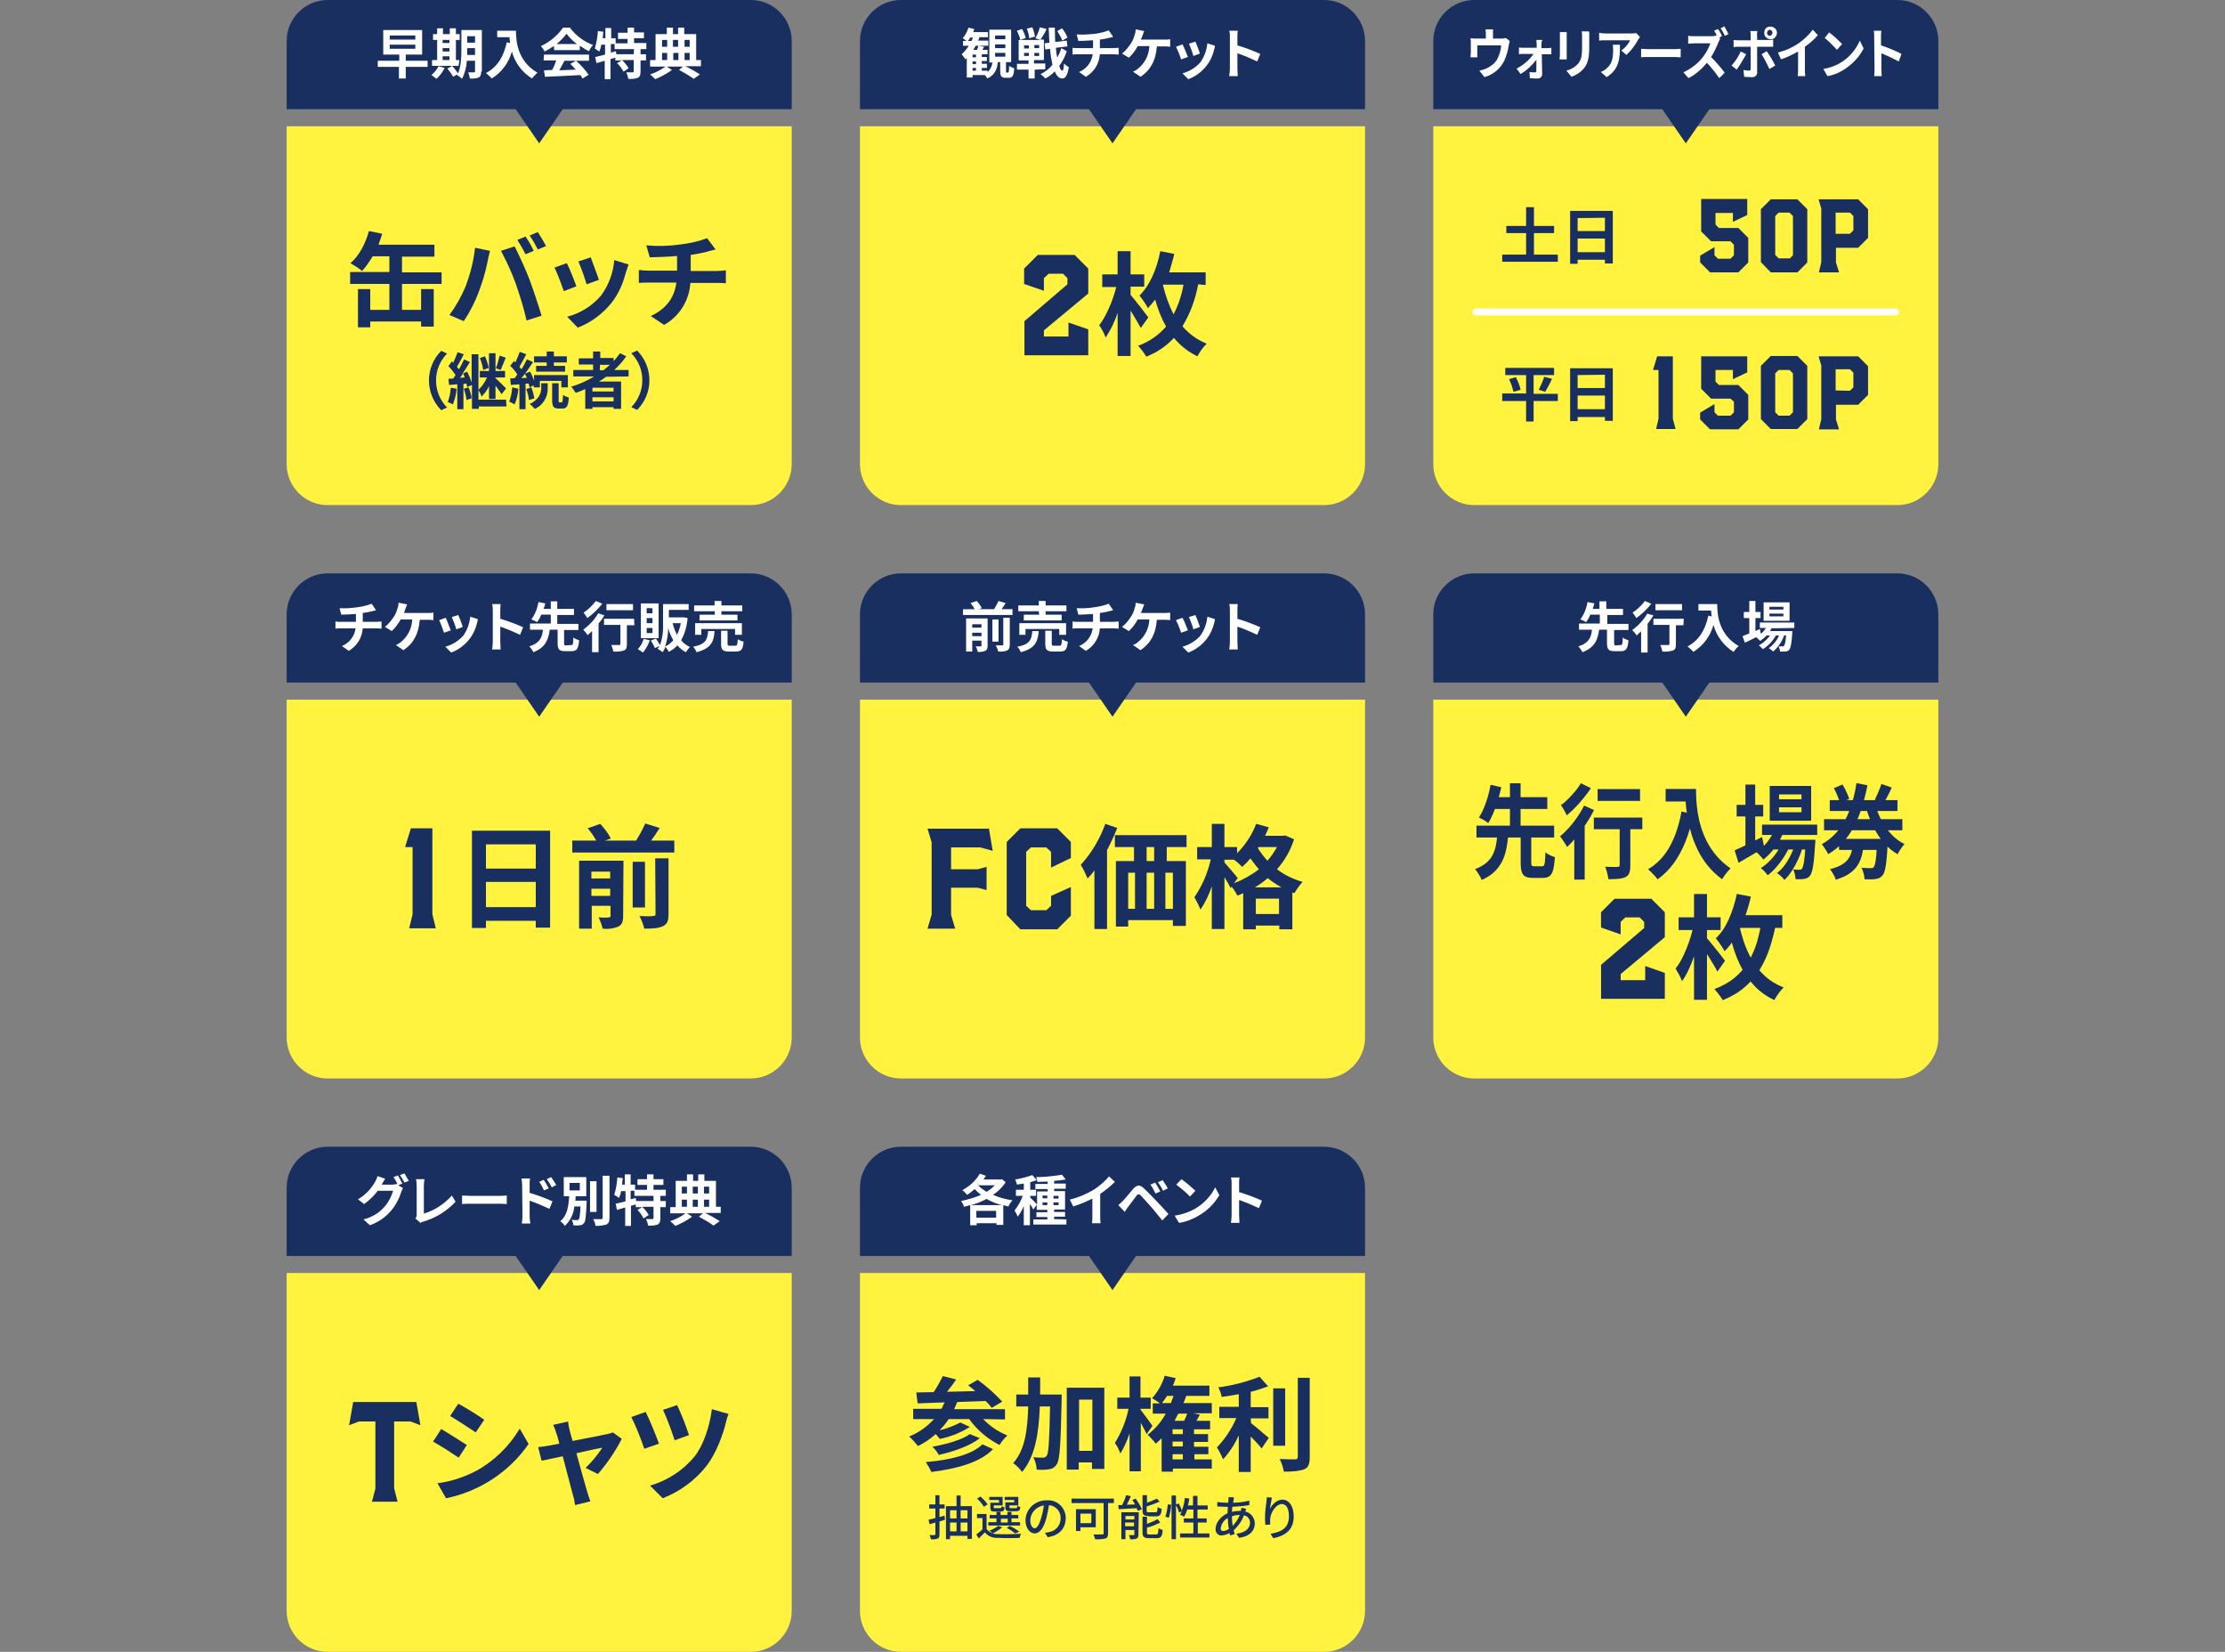 <?xml version="1.0" encoding="UTF-8"?>
<svg id="_レイヤー_1" data-name="レイヤー_1" xmlns="http://www.w3.org/2000/svg" width="652" height="484" viewBox="0 0 652 484">
  <rect x="0" y="0" width="652" height="484" fill="#808080" stroke="none"/>
  <defs>
    <style>
      .cls-1, .cls-2 {
        fill: none;
      }

      .cls-3 {
        fill: #fff;
      }

      .cls-4 {
        fill: #182f60;
      }

      .cls-5 {
        fill: #182f60;
      }

      .cls-2 {
        stroke: #fff;
        stroke-linecap: round;
        stroke-miterlimit: 10;
        stroke-width: 2px;
      }

      .cls-6 {
        fill: #fff33f;
      }
    </style>
  </defs>
  <path class="cls-6" d="M252,37h148v99c0,6.6-5.4,12-12,12h-124c-6.6,0-12-5.4-12-12V37h0Z"/>
  <path class="cls-4" d="M264,0h124c6.6,0,12,5.4,12,12v20h-148V12c0-6.6,5.4-12,12-12h0Z"/>
  <polygon class="cls-4" points="336 27.5 326 42 316 27.5 336 27.5"/>
  <g>
    <path class="cls-3" d="M295.4,21.2c.2,0,.3-.2.3-1.9.4.3.9.5,1.5.7-.1,2.2-.5,2.8-1.6,2.8h-.9c-1.3,0-1.6-.5-1.6-2v-2.6h-.7c-.2,2.1-.9,3.8-3.1,4.8-.2-.4-.4-.7-.7-1h-3.6v.7h-1.7v-5.7l-.4.4c-.3-.5-.7-1-1.1-1.5.8-.7,1.5-1.6,2.1-2.5h-1.7v-1.4h1c-.4-.3-.7-.6-1.1-.8.8-.9,1.3-1.9,1.7-3.1l1.7.4c-.1.3-.2.6-.3.9h4.3v1.5h-2.5c-.1.4-.2.7-.4,1h3v1.5h-3.7c-.2.4-.4.8-.7,1.2h1.1c.2-.4.3-.8.4-1.2l1.7.3c-.2.3-.4.6-.5.9h1.5v1.3h-1.7v.8h1.5v1.2h-1.5v.8h1.5v1.2h-1.5v.8h1.7v.4c.8-.7,1.3-1.7,1.4-2.8h-.9v-9.6h6.4v9.5h-1.5v2.6c0,.4,0,.5.2.5l.4-.1ZM284.7,12c.1-.3.3-.7.4-1h-.8c-.2.4-.4.7-.7,1h1.1ZM286,16h-1v.8h1v-.8ZM286,18h-1v.8h1v-.8ZM285,20.7h1v-.8h-1v.8ZM291.6,11.5h3v-1.1h-3v1.1ZM291.6,14.1h3v-1.1h-3v1.1ZM291.6,16.6h3v-1.1h-3v1.1Z"/>
    <path class="cls-3" d="M303.2,20.4v2.6h-1.8v-2.6h-3.4v-1.7h3.4v-1h-2.9v-6h6.4l-1.5-.5c.6-1,1-2.1,1.3-3.2l2,.5c-.5,1.1-1.1,2.1-1.8,3.1h1v6h-2.9v1h3.3v1.7l-3.1.1ZM299,11.7c-.2-.9-.6-1.8-1-2.7l1.5-.5c.5.8.8,1.7,1.1,2.6l-1.6.6ZM300.1,14.2h1.4v-.9h-1.4v.9ZM300.1,16.4h1.4v-.9h-1.4v.9ZM301.6,11.2c-.1-.9-.3-1.9-.7-2.8l1.6-.4c.4.9.6,1.7.8,2.7l-1.7.5ZM304.5,13.2h-1.4v.9h1.4v-.9ZM304.5,15.5h-1.4v.9h1.4v-.9ZM312.6,15c-.5,1.5-1.2,3-2.2,4.3.2.9.6,1.4.9,1.4s.4-.7.5-2.1c.4.4.9.8,1.4,1.1-.4,2.7-1.2,3.3-1.9,3.3-1,0-1.7-.8-2.2-2.1-.8.8-1.7,1.6-2.8,2.1-.4-.5-.9-.9-1.4-1.3,1.4-.6,2.6-1.6,3.5-2.7-.3-1.5-.6-3.1-.7-4.7l-1.4.2-.2-1.8,1.4-.2c-.1-1.4-.1-2.9-.2-4.4h1.8c0,1.5.1,2.9.1,4.2l3.4-.4.2,1.7-3.4.4c.1,1,.2,2,.4,2.9.5-.9.9-1.8,1.2-2.8l1.6.9ZM311.3,11.9c-.4-1-.9-1.9-1.5-2.8l1.4-.8c.7.8,1.2,1.7,1.6,2.7l-1.5.9Z"/>
    <path class="cls-3" d="M320.9,9.9c1.4-.2,2.7-.5,4-1l1.3,1.9-1.2.3c-.8.2-1.7.4-2.7.5v2.5h4c.4,0,1.1-.1,1.5-.1v2c-.4,0-1-.1-1.4-.1h-4.1c-.2,2.8-1.7,5.2-4.1,6.6l-2-1.4c2.2-.9,3.7-2.9,4-5.2h-4.4c-.5,0-1.1,0-1.5.1v-2c.5.1,1,.1,1.5.1h4.5v-2.3c-1.5.1-3.2.2-4.3.2l-.5-1.9c1.7.1,3.5,0,5.4-.2Z"/>
    <path class="cls-3" d="M334.8,10.4c-.1.3-.3.8-.5,1.2h6.9c.6,0,1.1,0,1.7-.1v2.2c-.6-.1-1.3-.1-1.7-.1h-2.2c-.3,4.2-2,7.1-4.8,8.9l-2.2-1.5c.5-.2,1.1-.5,1.5-.9,2-1.6,3.2-4,3.3-6.6h-3.4c-.7,1.3-1.5,2.4-2.6,3.4l-2-1.2c1.1-.9,2-2,2.8-3.3.4-.7.7-1.4.9-2.2.2-.5.3-1.1.3-1.6l2.5.5c-.2.5-.4,1-.5,1.3Z"/>
    <path class="cls-3" d="M348.1,16.7l-2,.7c-.4-1.3-.9-2.5-1.5-3.7l1.9-.7c.5.8,1.2,2.8,1.6,3.7ZM355.8,14.5c-.4,1.7-1.1,3.3-2.2,4.7-1.4,1.8-3.2,3.2-5.4,4l-1.7-1.7c2.1-.6,3.9-1.7,5.3-3.3,1.1-1.6,1.8-3.5,2-5.5l2.2.7c0,.5-.1.8-.2,1.1ZM351.6,15.7l-1.9.7c-.3-1.2-.8-2.4-1.3-3.6l1.9-.6c.3.7,1.1,2.7,1.3,3.5Z"/>
    <path class="cls-3" d="M360.4,10.9c0-.6,0-1.3-.2-1.9h2.5c-.1.6-.1,1.3-.1,1.9v2.4c2.3.7,4.5,1.5,6.7,2.5l-.9,2.2c-1.9-.9-3.8-1.7-5.8-2.4v4.5c0,.5.1,1.6.1,2.2h-2.5c.1-.7.2-1.5.2-2.2v-9.2h0Z"/>
  </g>
  <path class="cls-4" d="M300.2,94.1l12.6-10.8v-1.8l-1.3-1.3h-4.2l-1.4,1.3v3.7l-5.8-2v-4.5l4-4h10.8l4,4v7.3l-13,10.8v1.8h7.2v-4.1l5.8,2v7.6h-18.7v-10Z"/>
  <path class="cls-4" d="M334.3,96.1c-.7-1.3-1.9-3.3-3-5.1v13.3h-3.8v-12.7c-.8,2.6-2,5-3.5,7.3-.5-1.3-1.1-2.5-1.9-3.6,2.1-2.7,4-7.2,5-11.2h-4.1v-3.7h4.5v-6.8h3.8v6.8h4v3.6h-4v2.4c1.4,1.6,4.5,5.6,5.2,6.6l-2.2,3.1ZM351.1,83.3c-.8,4.4-2.3,8.5-4.6,12.3,1.9,2.2,4.3,4,7.1,5.1-1.1,1.1-2,2.3-2.7,3.7-2.7-1.3-5-3.1-6.9-5.4-2.2,2.4-5,4.3-8.1,5.5-.7-1.2-1.5-2.2-2.4-3.2,3.2-1.1,6-3.1,8.2-5.6-1.4-2.5-2.4-5.1-3.2-7.9-.7.9-1.4,1.7-2.1,2.5-.7-1.3-1.6-2.6-2.5-3.7,3-2.9,5.1-7.8,6.1-13l4.1.8c-.4,1.8-1,3.7-1.5,5.4h10.7v3.7l-2.2-.2ZM340.8,83.6c.7,2.9,1.7,5.8,3.1,8.5,1.4-2.7,2.4-5.7,2.9-8.7h-5.9l-.1.2Z"/>
  <path class="cls-6" d="M84,37h148v99c0,6.6-5.4,12-12,12h-124c-6.6,0-12-5.4-12-12V37h0Z"/>
  <path class="cls-4" d="M96,0h124c6.6,0,12,5.4,12,12v20H84V12c0-6.6,5.4-12,12-12h0Z"/>
  <polygon class="cls-4" points="168 27.5 158 42 148 27.5 168 27.5"/>
  <path class="cls-4" d="M117.7,90.8h5.7v-6.1h3.7v11h-3.7v-1.5h-14.9v1.7h-3.6v-11.2h3.6v6.1h5.6v-7.6h-11.5v-3.5h11.5v-4.6h-4.9c-.9,1.5-1.9,3-3.1,4.3-1.1-.9-2.2-1.6-3.4-2.3,2.5-2.1,4.4-5.7,5.4-9.4l3.9.8c-.3,1.1-.7,2.1-1.1,3.2h16.4v3.5h-9.5v4.6h11.6v3.4h-11.6v7.6h-.1Z"/>
  <path class="cls-4" d="M139.2,72.6l4.4.9c-.3,1-.5,2-.7,3-.6,3.1-1.5,6.1-2.6,9-1.1,3-2.6,5.9-4.4,8.6l-4.2-1.8c1.9-2.6,3.5-5.4,4.7-8.3,1.4-3.7,2.4-7.5,2.8-11.4ZM146.8,73.5l4-1.3c1.2,2.3,3.3,6.9,4.4,9.8,1,2.7,2.6,7.5,3.5,10.5l-4.4,1.4c-.8-3.6-1.9-7.1-3.1-10.6-1.2-3.4-2.7-6.6-4.4-9.8h0ZM156.4,73.5l-2.4,1c-.7-1.4-1.5-2.8-2.4-4.2l2.4-1c.9,1.3,1.7,2.7,2.4,4.2h0ZM160,72.1l-2.4,1c-.7-1.4-1.5-2.8-2.4-4.1l2.4-1c.8,1.3,1.7,2.7,2.4,4.1Z"/>
  <path class="cls-4" d="M168.9,83.9l-3.7,1.4c-.8-2.4-1.7-4.7-2.7-6.9l3.6-1.3c.8,1.5,2.2,5.1,2.8,6.8ZM183.4,79.8c-.8,3.2-2.1,6.2-4.1,8.8-2.6,3.3-6.1,5.9-10,7.4l-3.1-3.2c3.9-1,7.4-3.2,10-6.3,2.2-3,3.5-6.6,3.8-10.3l4.2,1.3c-.4,1.1-.6,1.7-.8,2.3h0ZM175.5,82l-3.6,1.3c-.7-2.3-1.5-4.5-2.4-6.7l3.6-1.2c.5,1.4,2,5.3,2.4,6.6h0Z"/>
  <path class="cls-4" d="M199.6,71.6c2.6-.3,5.1-.9,7.6-1.8l2.5,3.3c-1,.3-1.8.4-2.3.6-1.4.4-3.2.7-5,1v4.7h7.6c.6,0,2-.1,2.7-.2v3.8c-.8-.1-1.8-.1-2.6-.1h-7.8c-.3,5.1-3.2,9.8-7.7,12.3l-3.9-2.6c4.5-2.1,6.9-5.3,7.5-9.8h-8.2c-.9,0-2,0-2.8.1v-3.8c.9.1,1.8.2,2.8.2h8.4v-4.3c-2.9.3-6,.3-8,.4l-1-3.5c3.4.3,6.8.2,10.2-.3Z"/>
  <path class="cls-4" d="M129.3,102.8l1.7.8c-4.3,4.4-4.3,11.4,0,15.8l-1.7.8c-4.8-4.9-4.8-12.6,0-17.4Z"/>
  <path class="cls-4" d="M133.8,113.9c-.1,1.6-.5,3.1-1.1,4.6-.5-.3-1-.5-1.5-.7.5-1.3.8-2.7.9-4.2l1.7.3ZM148.4,119.1h-8.1v.7h-2v-7l-1.4.6c-.1-.3-.1-.7-.2-1l-.9.1v7.4h-1.8v-7.3l-2.4.2-.2-1.8,1.4-.1c.2-.3.5-.7.7-1-.6-.9-1.3-1.8-2.1-2.6l1-1.4c.1.1.3.3.4.4.5-1,.9-2.1,1.3-3.1l1.8.6c-.6,1.2-1.4,2.7-2,3.7.2.2.4.5.6.7.6-1,1.1-2.1,1.5-2.9l1.7.8c-.7,1.1-1.4,2.3-2.2,3.4l1.4-.6c.5,1,1,2.1,1.3,3.3v-8.4h2v10.4c1.1-1,1.9-2.2,2.5-3.6h-2.1v-1.9h2.7v-5.2h1.9v5.2h2.8v1.9h-2.8v.2c.8.7,2.6,2.5,3.1,3l-1.3,1.7c-.6-.9-1.2-1.7-1.8-2.5v3.9h-1.9v-3.8c-.5,1.2-1.3,2.2-2.2,3.1-.2-.7-.5-1.3-.9-1.9v2.8h8.1l.1,2ZM136.2,110.6c-.2-.4-.3-.8-.5-1.2-.3.5-.6.9-.9,1.3l1.4-.1ZM137.3,113.5c.4,1,.8,2.1.9,3.2l-1.5.5c-.1-1.1-.4-2.2-.8-3.3l1.4-.4ZM141.6,108.4c-.2-1.2-.5-2.4-1-3.5l1.5-.5c.5,1.1.9,2.2,1.1,3.4l-1.6.6ZM148.2,104.8c-.5,1.3-1.1,2.7-1.5,3.6l-1.4-.5c.5-1.2.8-2.4,1.1-3.7l1.8.6Z"/>
  <path class="cls-4" d="M151.9,113.9c-.1,1.6-.5,3.2-1.1,4.6-.5-.3-1-.6-1.6-.8.5-1.3.8-2.7.9-4.2l1.8.4ZM154,112.4v7.5h-1.8v-7.3l-2.5.2-.2-1.9,1.3-.1c.3-.3.5-.7.8-1.1-.6-.9-1.3-1.8-2.1-2.5l1.1-1.4c.1.1.3.3.4.4.5-1,.9-2,1.3-3.1l1.9.7c-.6,1.2-1.4,2.7-2,3.7.2.2.4.5.6.7.6-.9,1.1-1.9,1.6-2.9l1.8.8c-1,1.5-2.2,3.3-3.4,4.7l1.6-.1c-.2-.4-.4-.8-.6-1.2l1.5-.6c.5.8.9,1.7,1.2,2.7v-1.7h9.9v3.6h-1.9v-1.9h-6.3v1.9h-1.8v-.6l-1.2.6c-.1-.4-.2-.7-.3-1.1h-.9ZM155.7,113.5c.4,1,.7,2.1.9,3.2l-1.6.5c-.1-1.1-.4-2.2-.8-3.2l1.5-.5ZM158.6,112.3h1.9v1.4c.1,2.6-1.4,5.1-3.8,6.1-.4-.5-.9-1-1.5-1.4,2.9-1.4,3.4-3.4,3.4-4.7v-1.4ZM160.2,106.2h-3.7v-1.8h3.7v-1.4h2.1v1.4h3.8v1.8h-3.8v1h3.3v1.7h-8.5v-1.7h3.1v-1h0ZM164.6,117.9c.2,0,.3-.3.4-2.2.5.4,1.1.6,1.7.8-.2,2.6-.7,3.2-1.9,3.2h-1.1c-1.5,0-1.9-.6-1.9-2.4v-5h1.9v5c0,.5,0,.6.3.6h.6Z"/>
  <path class="cls-4" d="M177.6,110.4c-.7.5-1.4,1-2.1,1.4h6.5v8h-2.2v-.5h-6.2v.5h-2.1v-5.8c-.9.4-1.8.8-2.8,1.1-.4-.6-.8-1.2-1.3-1.8,2.3-.7,4.6-1.7,6.7-3h-6.1v-1.9h5.8v-1.6h-4.2v-1.8h4.2v-2h2.1v1.9h3.9v.9c.7-.7,1.3-1.5,1.9-2.3l1.8.9c-1,1.5-2.2,2.8-3.5,4h4.2v1.9l-6.6.1ZM179.8,113.6h-6.2v1.1h6.2v-1.1ZM179.8,117.6v-1.2h-6.2v1.2h6.2ZM175.8,108.5h1c.7-.5,1.3-1.1,1.9-1.6h-2.9v1.6Z"/>
  <path class="cls-4" d="M186.7,120.1l-1.7-.8c4.3-4.4,4.3-11.4,0-15.8l1.7-.8c4.8,4.9,4.8,12.6,0,17.4Z"/>
  <g>
    <path class="cls-3" d="M125.3,19.6h-6.4v3.4h-2v-3.4h-6.2v-1.8h6.3v-1.8h-4.7v-7.2h11.4v7.2h-4.8v1.8h6.4s0,1.8,0,1.8ZM114.2,11.6h7.5v-1.2h-7.5v1.2ZM114.2,14.3h7.5v-1.2h-7.5v1.2Z"/>
    <path class="cls-3" d="M130.3,19.9c-.6,1.2-1.4,2.3-2.4,3.2-.5-.4-1-.8-1.5-1.1.9-.7,1.6-1.6,2.1-2.6l1.8.5ZM134.4,19.3h-7.8v-1.7h1.5v-5.9h-1.2v-1.7h1.2v-1.7h1.7v1.7h2v-1.7h1.8v1.7h1.1v1.7h-1.1v5.9h1l-.2,1.7ZM129.7,11.7v.9h2v-.9h-2ZM129.7,15.1h2v-1h-2v1ZM129.7,17.6h2v-1.1h-2v1.1ZM141,21c0,.9-.2,1.4-.7,1.7-.8.3-1.7.4-2.6.3-.1-.6-.3-1.2-.5-1.8h1.7c.2,0,.3-.1.3-.3v-3.1h-2.4c-.1,1.9-.6,3.7-1.4,5.3-.4-.4-.9-.8-1.5-1.1,0-.1.1-.2.2-.3l-1.3.8c-.5-.9-1.1-1.7-1.7-2.4l1.4-.8c.6.7,1.2,1.4,1.7,2.2.9-2,1-4.7,1-6.8v-5.9h6v12.2h-.2ZM139.2,16.1v-2h-2.3v2h2.3ZM136.9,10.6v1.9h2.3v-1.9h-2.3Z"/>
    <path class="cls-3" d="M151.2,9c0,3,.4,8.9,6.3,12.3-.6.5-1.1,1.1-1.6,1.7-2.9-1.8-5-4.6-5.9-7.9-.9,3.3-3,6.1-5.9,7.9-.5-.6-1.1-1.1-1.7-1.6,3.3-1.7,5.2-4.8,6.1-9l1,.2c-.1-.6-.2-1.2-.2-1.7h-3.6v-1.9h5.5Z"/>
    <path class="cls-3" d="M162.3,13.5c-.9.6-1.8,1.1-2.7,1.6-.3-.6-.7-1.1-1.1-1.6,2.6-1.2,4.8-3,6.5-5.4h2c1.7,2.3,4.1,4.1,6.8,5.1-.5.5-.9,1.1-1.2,1.8-.9-.4-1.8-1-2.7-1.6v1.3h-7.5l-.1-1.2ZM159.4,16h13.2v1.8h-7.2c-.5.9-1,1.9-1.5,2.8l4.8-.2c-.5-.6-1-1.1-1.6-1.7l1.7-.9c1.4,1.2,2.6,2.6,3.7,4.1l-1.8,1.1c-.2-.3-.4-.7-.6-1-3.8.2-7.7.4-10.4.5l-.3-1.9,2.4-.1c.5-.9.9-1.9,1.2-2.8h-3.7l.1-1.7ZM169.1,12.9c-1.2-.8-2.2-1.9-3.1-3-.8,1.1-1.8,2.1-2.9,3h6Z"/>
    <path class="cls-3" d="M187.7,14.4v1.5h1.6v1.8h-1.6v3.3c0,1-.2,1.5-.8,1.8-.9.3-1.8.4-2.8.3-.1-.7-.3-1.3-.6-1.9h1.9c.2,0,.3-.1.3-.3v-3.3h-3.4c.7.7,1.4,1.5,1.9,2.4l-1.5,1c-.5-.9-1.1-1.8-1.9-2.5l1.4-.8h-1.9v-.8l-1.4.4v5.9h-1.7v-5.4l-2.4.7-.4-1.8c.8-.2,1.8-.4,2.9-.7v-2.9h-1.1c-.1.7-.3,1.4-.6,2-.4-.3-.9-.6-1.3-.9.5-1.7.8-3.4.9-5.1l1.6.2c-.1.7-.1,1.3-.2,1.9h.8v-3h1.7v3h1.3v1.5h3.5v-1.3h-2.8v-1.8h2.8v-1.5h1.9v1.4h2.9v1.7h-2.9v1.4h3.6v1.8h-1.7ZM185.8,14.4h-5.7v-1.5h-1.1v2.5l1.5-.4.1.9h5.1l.1-1.5Z"/>
    <path class="cls-3" d="M205.4,19.4h-4.6c1.5.7,2.9,1.5,4.3,2.4l-1.8,1.3c-1.4-1-2.8-1.8-4.3-2.6l1.1-1h-4.7l1.5,1c-1.5,1.1-3.2,2-4.9,2.7-.5-.5-1-1-1.5-1.4,1.6-.5,3.1-1.3,4.5-2.3h-4.5v-1.9h1.6v-7.6h3.3v-1.9h1.8v1.9h1.5v-1.9h1.8v1.9h3.5v7.6h1.4v1.8h0ZM194,11.7v2h1.5v-2h-1.5ZM194,17.6h1.5v-2.1h-1.5v2.1ZM197.2,11.7v2h1.5v-2h-1.5ZM198.8,15.5h-1.5v2.1h1.5v-2.1ZM200.6,11.7v2h1.5v-2h-1.5ZM200.6,17.6h1.5v-2.1h-1.5v2.1Z"/>
  </g>
  <path class="cls-6" d="M420,37h148v99c0,6.6-5.4,12-12,12h-124c-6.6,0-12-5.4-12-12V37h0Z"/>
  <path class="cls-4" d="M432,0h124c6.6,0,12,5.4,12,12v20h-148V12c0-6.6,5.4-12,12-12h0Z"/>
  <polygon class="cls-4" points="504 27.5 494 42 484 27.5 504 27.5"/>
  <g>
    <path class="cls-4" d="M456.5,74.6v2.1h-16.3v-2.1h7v-6.3h-5.8v-2.1h5.8v-5.5h2.3v5.5h5.9v2.1h-5.9v6.3h7Z"/>
    <path class="cls-4" d="M472.6,61.8v15.4h-2.3v-1.1h-8v1.2h-2.2v-15.5h12.5ZM462.3,63.9v3.8h8v-3.9l-8,.1ZM470.3,73.9v-4h-8v4h8Z"/>
    <path class="cls-4" d="M456.5,117.5h-7.1v6h-2.2v-6h-7v-2.2h7v-5.4h-6.1v-2.1h14.3v2.1h-6v5.5h7.1v2.1ZM444.2,110.5c.6,1.2,1.1,2.4,1.4,3.7l-2.1.6c-.3-1.3-.7-2.5-1.3-3.7l2-.6ZM450.9,114.2c.6-1.2,1.2-2.5,1.6-3.8l2.3.6c-.6,1.3-1.3,2.6-2,3.8l-1.9-.6Z"/>
    <path class="cls-4" d="M472.6,107.8v15.5h-2.3v-1.1h-8v1.2h-2.2v-15.5h12.5v-.1ZM462.3,109.9v3.8h8v-3.9l-8,.1ZM470.3,119.9v-4h-8v4h8Z"/>
  </g>
  <g>
    <path class="cls-4" d="M498.2,76.9v-2l4.2-2.5v2.4l1,1h3.7l1-1v-3.1l-1-1h-5.7l-2.9-2.9v-9.5h13.5v4.7l-4.2,2v-2.6h-5.1v3.4l1,1h5.7l2.9,2.9v7.2l-2.9,2.9h-8.3l-2.9-2.9Z"/>
    <path class="cls-4" d="M516,76.8v-15.5l2.9-2.9h7.8l2.9,2.9v15.6l-2.9,2.9h-7.8l-2.9-3ZM524.4,75.8l1-1v-11.5l-1-1h-3.2l-1,1v11.4l1,1h3.2v.1Z"/>
    <path class="cls-4" d="M533.7,76.8v-15.7l-.8-2.7h11.6l2.9,2.9v8.4l-2.9,2.9h-6.5v4.3l.9,2.9h-5.9l.7-3ZM542.1,68.5l1-1v-4.2l-1-1h-4.2v6.2h4.2Z"/>
    <path class="cls-4" d="M486,122.7v-14.3h-1.6l1.2-4h4.6v18.3l.8,3h-5.7l.7-3Z"/>
    <path class="cls-4" d="M498.2,122.9v-2l4.2-2.5v2.4l1,1h3.7l1-1v-3.1l-1-.9h-5.7l-2.9-2.9v-9.5h13.5v4.7l-4.2,2v-2.7h-5.1v3.4l1,1h5.7l2.9,2.9v7.2l-2.9,2.9h-8.3l-2.9-2.9Z"/>
    <path class="cls-4" d="M516,122.8v-15.6l2.9-2.9h7.8l2.9,2.9v15.6l-2.9,2.9h-7.8l-2.9-2.9ZM524.4,121.8l1-1v-11.4l-1-1h-3.2l-1,1v11.4l1,1h3.2Z"/>
    <path class="cls-4" d="M533.7,122.8v-15.7l-.8-2.7h11.6l2.9,2.9v8.4l-2.9,2.9h-6.5v4.3l.9,2.9h-5.9l.7-3ZM542.1,114.5l1-1v-4.3l-1-1h-4.2v6.2l4.2.1Z"/>
  </g>
  <g>
    <path class="cls-3" d="M437.5,10.1v1.2h2.5c.4,0,.8,0,1.2-.2l1.2.9c-.1.4-.2.8-.3,1.3-.2,1.6-.7,3.1-1.3,4.5-1.2,2.4-3.3,4.1-5.8,4.8l-1.5-1.9c.7-.1,1.4-.4,2-.6,1.3-.6,2.5-1.5,3.2-2.7.7-1.3,1.1-2.7,1.2-4.1h-7v3.5h-2c0-.4.1-.9.1-1.4v-2.8c0-.5,0-.9-.1-1.4.5.1,1,.1,1.5.1h3v-1.2c0-.5,0-1-.1-1.5h2.2c0,.5,0,1,0,1.5Z"/>
    <path class="cls-3" d="M451.7,13.1v1h1.7c.4,0,.8,0,1.2-.1v1.9h-2.8c0,1.9.1,4.1.1,5.7.1.7-.5,1.4-1.2,1.4h-.2c-.7,0-1.6,0-2.2-.1l-.1-1.8c.5.1,1.1.1,1.6.1.3,0,.4-.2.4-.5v-3.2c-1.3,1.7-2.8,3.1-4.6,4.2l-1.2-1.6c2-1,3.7-2.5,5-4.3h-3c-.4,0-.9,0-1.3.1v-2c.4.1.9.1,1.3.1h3.9v-1c0-.3-.1-.9-.1-1.3h1.8c-.3.4-.3.9-.3,1.4Z"/>
    <path class="cls-3" d="M459.1,10.6v6.8h-2.1c0-.3.1-.9.1-1.4v-6.6h2v1.2ZM465.7,10.9v3.1c0,3.4-.6,4.9-1.7,6.2-.9,1-2.1,1.8-3.5,2.3l-1.5-1.8c1.3-.3,2.5-1,3.4-2,1-1.2,1.2-2.4,1.2-4.9v-3c0-.5,0-1.1-.1-1.6h2.1c.2.5.1,1,.1,1.7Z"/>
    <path class="cls-3" d="M480,11.7c-.9,1.6-2,3.1-3.4,4.4l-1.5-1.3c1.1-.8,2-1.8,2.6-3h-7.4c-.6,0-1.2,0-1.7.1v-2.3c.6.1,1.2.2,1.7.2h7.7c.5,0,1,0,1.5-.1l1.1,1.2c-.3.2-.4.5-.6.8ZM470.8,22.6l-1.7-1.5c.5-.2,1.1-.5,1.5-.9,1.8-1.4,2.1-3.1,2.1-5.7,0-.5,0-1-.1-1.4h2.1c0,3.9-.1,7.1-3.9,9.5h0Z"/>
    <path class="cls-3" d="M483.2,14.4h7.6c.7,0,1.3-.1,1.7-.1v2.5c-.4,0-1.1-.1-1.7-.1h-7.6c-.8,0-1.8,0-2.3.1v-2.5c.5,0,1.6.1,2.3.1Z"/>
    <path class="cls-3" d="M504.6,10.6l-.8.4.3.3c-.2.3-.4.7-.5,1-.6,1.5-1.3,3-2.2,4.4,1.4,1.4,2.8,3,4,4.6l-1.6,1.6c-1.1-1.6-2.3-3.1-3.6-4.5-1.5,1.8-3.3,3.4-5.4,4.5l-1.5-1.7c2.3-1.1,4.3-2.6,5.8-4.6.9-1.2,1.6-2.5,2.1-3.9h-4.8c-.6,0-1.4.1-1.7.1v-2.3c.6.1,1.1.1,1.7.1h5c.5,0,1,0,1.5-.2l.2.1c-.2-.5-.5-1.1-.8-1.5l1.1-.5c.5.6.9,1.3,1.2,2.1ZM506.5,10l-1.1.5c-.3-.8-.7-1.5-1.2-2.2l1.1-.6c.4.8.8,1.5,1.2,2.3Z"/>
    <path class="cls-3" d="M508.9,20.4l-1.5-1.2c1.1-1.2,2-2.6,2.7-4.1l1.6.8c-.9,1.6-1.8,3.1-2.8,4.5ZM514.9,10.4v1.3h3.3c.5,0,.9,0,1.4-.1v2.1h-4.7v7.4c.1.7-.4,1.4-1.2,1.5h-.3c-.8,0-1.6,0-2.3-.1l-.2-2c.5.1,1,.2,1.6.2.4,0,.5-.2.5-.6v-6.4h-3.6c-.4,0-1,0-1.4.1v-2.1c.5.1.9.1,1.4.1h3.6v-1.3c0-.5,0-.9-.1-1.4h2.1c-.1.2-.2.9-.1,1.3h0ZM520.2,19.2l-1.7,1c-.7-1.5-1.4-2.9-2.3-4.3l1.5-.9c1,1.4,1.8,2.8,2.5,4.2h0ZM518.6,7.8c1-.1,2,.6,2.1,1.6s-.6,2-1.6,2.1c-1,.1-2-.6-2.1-1.6v-.2c-.1-1,.6-1.9,1.6-1.9ZM518.6,10.5c.5-.1.8-.5.8-1,0-.4-.4-.7-.8-.8-.5.1-.8.5-.8,1,0,.4.4.8.8.8Z"/>
    <path class="cls-3" d="M527.2,12.6c1.5-1.1,2.9-2.4,4-3.9l1.5,1.6c-1.1,1.3-2.4,2.4-3.8,3.4v6.5c0,.7,0,1.4.1,2.1h-2.2c.1-.7.1-1.4.1-2.1v-5.1c-1.6.9-3.3,1.7-5,2.3l-.9-2c2.3-.6,4.3-1.5,6.2-2.8Z"/>
    <path class="cls-3" d="M539.8,18.1c2.3-1.5,4.1-3.7,5.2-6.2l1.1,2.3c-1.2,2.4-3.1,4.4-5.3,5.9-1.6,1.1-3.4,1.9-5.3,2.2l-1.2-2.1c1.9-.3,3.8-1,5.5-2.1ZM539.8,12.9l-1.5,1.7c-1.1-1.2-2.3-2.4-3.6-3.5l1.3-1.6c1.4,1,2.6,2.2,3.8,3.4Z"/>
    <path class="cls-3" d="M549.2,10.9c0-.6,0-1.3-.1-1.9h2.2c-.1.6-.1,1.3-.1,1.9v2.4c2.1.7,4.1,1.5,6,2.5l-.8,2.2c-1.7-.9-3.4-1.7-5.1-2.4v4.5c0,.5.1,1.6.1,2.2h-2.2c.1-.7.1-1.5.1-2.2l-.1-9.2Z"/>
  </g>
  <line class="cls-2" x1="432.5" y1="91.4" x2="555.5" y2="91.4"/>
  <path class="cls-6" d="M84,205h148v99c0,6.6-5.4,12-12,12h-124c-6.6,0-12-5.4-12-12v-99h0Z"/>
  <path class="cls-4" d="M96,168h124c6.6,0,12,5.4,12,12v20H84v-20c0-6.6,5.4-12,12-12Z"/>
  <polygon class="cls-4" points="168 195.5 158 210 148 195.5 168 195.5"/>
  <g>
    <path class="cls-3" d="M104.9,177.9c1.4-.2,2.7-.5,4-1l1.3,1.9-1.2.3c-.8.2-1.7.4-2.7.5v2.6h4c.3,0,1.1-.1,1.5-.1v2.1c-.4,0-1-.1-1.4-.1h-4.1c-.2,2.8-1.7,5.2-4.1,6.6l-2-1.4c2.2-.9,3.7-2.9,4-5.2h-4.4c-.5,0-1.1,0-1.5.1v-2.1c.5.1,1,.1,1.5.1h4.5v-2.3c-1.5.1-3.2.2-4.3.2l-.5-1.9c1.7.1,3.5,0,5.4-.3Z"/>
    <path class="cls-3" d="M118.8,178.4c-.1.3-.3.8-.4,1.2h6.9c.6,0,1.1,0,1.7-.1v2.2c-.6-.1-1.3-.1-1.7-.1h-2.3c-.3,4.2-2,7.1-4.8,8.9l-2.2-1.5c.5-.2,1.1-.5,1.5-.9,2-1.6,3.2-4,3.3-6.6h-3.4c-.7,1.3-1.5,2.4-2.6,3.4l-2-1.2c1.1-.9,2-2,2.8-3.3.4-.7.7-1.4.9-2.2.2-.5.3-1.1.3-1.6l2.5.5c-.2.5-.4,1-.5,1.3Z"/>
    <path class="cls-3" d="M132.1,184.7l-2,.7c-.4-1.3-.9-2.5-1.4-3.7l1.9-.7c.4.8,1.1,2.8,1.5,3.7ZM139.8,182.5c-.4,1.7-1.1,3.3-2.2,4.7-1.4,1.8-3.2,3.2-5.4,4l-1.7-1.7c2.1-.6,3.9-1.7,5.3-3.3,1.1-1.6,1.8-3.5,2-5.5l2.2.7c0,.5-.1.8-.2,1.1ZM135.6,183.7l-1.9.7c-.3-1.2-.8-2.4-1.3-3.6l1.9-.6c.3.7,1.1,2.7,1.3,3.5Z"/>
    <path class="cls-3" d="M144.4,178.9c0-.6,0-1.3-.2-1.9h2.5c-.1.6-.1,1.3-.1,1.9v2.4c2.3.7,4.5,1.5,6.7,2.5l-.9,2.2c-1.9-.9-3.8-1.7-5.8-2.4v4.5c0,.5.1,1.6.1,2.2h-2.5c.1-.7.2-1.5.2-2.2v-9.2Z"/>
    <path class="cls-3" d="M167.4,189c.5,0,.6-.3.6-2.2.5.4,1.1.6,1.7.8-.2,2.5-.7,3.2-2.2,3.2h-1.9c-1.8,0-2.2-.6-2.2-2.4v-3.9h-2.3c-.4,2.9-1.2,5.2-4.8,6.6-.3-.6-.7-1.2-1.2-1.7,3.2-1,3.8-2.8,4-4.9h-3.8v-1.8h6.1v-2.6h-2.8c-.3.8-.7,1.5-1.2,2.2-.5-.3-1.1-.6-1.7-.8,1.1-1.5,1.8-3.3,2.1-5.1l2,.4c-.1.5-.3,1-.5,1.6h2.1v-2.2h1.9v2.2h4.9v1.8h-4.9v2.6h6.2v1.8h-4.2v3.9c0,.5.1.6.6.6l1.5-.1Z"/>
    <path class="cls-3" d="M177.1,180.3c-.5.9-1.1,1.7-1.7,2.4v8.4h-1.9v-6.2c-.4.4-.9.8-1.3,1.2-.4-.6-.8-1.1-1.3-1.6,1.8-1.3,3.3-2.9,4.4-4.8l1.8.6ZM176.5,176.9c-1.3,1.6-2.7,3-4.4,4.2-.3-.5-.7-1.1-1.1-1.6,1.4-.9,2.6-2.1,3.6-3.4l1.9.8ZM185.9,183.2h-2.2v5.6c0,1-.2,1.6-.9,1.8-1,.3-2.1.4-3.1.3-.1-.7-.3-1.3-.6-1.9h2.3c.3,0,.4-.1.4-.3v-5.6h-4.8v-1.8h8.8l.1,1.9ZM185.5,178.8h-7.8v-1.8h7.8v1.8Z"/>
    <path class="cls-3" d="M190.4,187.6c-.4,1.3-1.1,2.5-2,3.6-.5-.4-1-.7-1.5-1,.8-.8,1.4-1.9,1.7-3l1.8.4ZM193,187h-5.2v-10.2h5.2v10.2ZM191.2,178.2h-1.7v1.5h1.7v-1.5ZM191.2,181.1h-1.7v1.5h1.7v-1.5ZM191.2,184h-1.7v1.5h1.7v-1.5ZM201.5,181.1c-.2,2.3-.8,4.5-1.9,6.5.7.9,1.6,1.5,2.6,2-.5.4-.9,1-1.2,1.5-1-.5-1.8-1.2-2.5-2-.7.8-1.6,1.4-2.5,1.9-.3-.5-.6-1-1-1.5-.2.6-.5,1.1-.8,1.6-.5-.4-1-.7-1.5-1,.2-.3.4-.5.5-.8l-1.3.6c-.3-.8-.7-1.5-1.2-2.2l1.5-.6c.4.6.8,1.2,1.2,1.9.7-1.9,1-4,.9-6v-6h7.5v1.7h-5.8v2.2h4.5l1,.2ZM197.3,187.6c-.6-1.1-1.2-2.3-1.5-3.6,0,1.8-.3,3.7-.9,5.4,1-.4,1.8-1.1,2.4-1.8h0ZM197.1,182.6c.3,1.2.7,2.3,1.3,3.4.5-1.1.9-2.2,1.1-3.4h-2.4Z"/>
    <path class="cls-3" d="M209.4,184.8c-.2,3.2-1,5.2-5.3,6.3-.2-.6-.6-1.2-1-1.6,3.8-.7,4.2-2.2,4.4-4.6h1.9v-.1ZM209.4,179.1h-6v-1.7h6v-1.3h2v1.3h6.1v1.7h-6.1v1h4.7v1.7h-11.1v-1.7h4.5l-.1-1ZM215.4,186v-1.7h-9.9v1.7h-1.8v-3.4h13.7v3.4h-2ZM215.5,189.2c.5,0,.6-.3.7-1.9.5.3,1.1.6,1.7.7-.2,2.3-.7,2.9-2.2,2.9h-2.1c-1.9,0-2.3-.6-2.3-2.3v-3.8h1.9v3.8c0,.5.1.6.7.6h1.6Z"/>
  </g>
  <path class="cls-6" d="M252,205h148v99c0,6.6-5.4,12-12,12h-124c-6.6,0-12-5.4-12-12v-99h0Z"/>
  <path class="cls-4" d="M264,168h124c6.6,0,12,5.4,12,12v20h-148v-20c0-6.6,5.4-12,12-12Z"/>
  <polygon class="cls-4" points="336 195.5 326 210 316 195.5 336 195.5"/>
  <g>
    <path class="cls-3" d="M296.7,178.5v1.7h-14.5v-1.7h3.4c-.3-.6-.7-1.2-1.2-1.8l1.8-.6c.6.6,1.1,1.3,1.5,2.1l-.9.3h4.5c.5-.8.9-1.6,1.3-2.4l2.1.6c-.4.6-.8,1.2-1.2,1.8h3.2ZM289.4,189.2c0,.8-.2,1.3-.7,1.5-.7.3-1.5.4-2.2.3-.1-.6-.3-1.1-.6-1.6h1.4c.2,0,.3-.1.3-.3v-1.4h-2.7v3.2h-1.8v-9.7h6.3v8h0ZM284.9,182.9v1h2.7v-1h-2.7ZM287.6,186.4v-1h-2.7v1h2.7ZM292.6,188h-1.8v-6.5h1.8v6.5ZM294,181h1.9v7.9c0,.9-.2,1.4-.8,1.7-.8.3-1.7.4-2.6.3-.1-.6-.4-1.2-.7-1.8h1.9c.3,0,.3-.1.3-.3v-7.8h0Z"/>
    <path class="cls-3" d="M304.4,184.8c-.3,3.2-1,5.2-5.3,6.3-.2-.6-.6-1.2-1-1.6,3.8-.7,4.2-2.2,4.4-4.6h1.9v-.1ZM304.4,179.1h-6v-1.7h6v-1.3h2v1.3h6.1v1.7h-6.1v1h4.7v1.7h-11.1v-1.7h4.5l-.1-1ZM310.4,186v-1.7h-9.9v1.7h-1.8v-3.4h13.7v3.4h-2ZM310.5,189.2c.5,0,.6-.3.7-1.9.5.3,1.1.6,1.7.7-.2,2.3-.7,2.9-2.2,2.9h-2.1c-1.9,0-2.3-.6-2.3-2.3v-3.8h1.9v3.8c0,.5.1.6.7.6h1.6Z"/>
    <path class="cls-3" d="M320.9,177.9c1.4-.2,2.7-.5,4-1l1.3,1.9-1.2.3c-.8.2-1.7.4-2.7.5v2.6h4c.4,0,1.1-.1,1.5-.1v2.1c-.4,0-1-.1-1.4-.1h-4.1c-.2,2.8-1.7,5.2-4.1,6.6l-2-1.4c2.2-.9,3.7-2.9,4-5.2h-4.4c-.5,0-1.1,0-1.5.1v-2.1c.5.1,1,.1,1.5.1h4.5v-2.3c-1.5.1-3.2.2-4.3.2l-.5-1.9c1.7.1,3.5,0,5.4-.3Z"/>
    <path class="cls-3" d="M334.8,178.4c-.1.3-.3.8-.5,1.2h6.9c.6,0,1.1,0,1.7-.1v2.2c-.6-.1-1.3-.1-1.7-.1h-2.2c-.3,4.2-2,7.1-4.8,8.9l-2.2-1.5c.5-.2,1.1-.5,1.5-.9,2-1.6,3.2-4,3.3-6.6h-3.4c-.7,1.3-1.5,2.4-2.6,3.4l-2-1.2c1.1-.9,2-2,2.8-3.3.4-.7.7-1.4.9-2.2.2-.5.3-1.1.3-1.6l2.5.5c-.2.5-.4,1-.5,1.3Z"/>
    <path class="cls-3" d="M348.1,184.7l-2,.7c-.4-1.3-.9-2.5-1.5-3.7l1.9-.7c.5.8,1.2,2.8,1.6,3.7ZM355.8,182.5c-.4,1.7-1.1,3.3-2.2,4.7-1.4,1.8-3.2,3.2-5.4,4l-1.7-1.7c2.1-.6,3.9-1.7,5.3-3.3,1.1-1.6,1.8-3.5,2-5.5l2.2.7c0,.5-.1.8-.2,1.1ZM351.6,183.7l-1.9.7c-.3-1.2-.8-2.4-1.3-3.6l1.9-.6c.3.7,1.1,2.7,1.3,3.5Z"/>
    <path class="cls-3" d="M360.4,178.9c0-.6,0-1.3-.2-1.9h2.5c-.1.6-.1,1.3-.1,1.9v2.4c2.3.7,4.5,1.5,6.7,2.5l-.9,2.2c-1.9-.9-3.8-1.7-5.8-2.4v4.5c0,.5.1,1.6.1,2.2h-2.5c.1-.7.2-1.5.2-2.2v-9.2h0Z"/>
  </g>
  <path class="cls-4" d="M120.9,267.9v-19.7h-2.2l1.7-5.5h6.3v25.2l1,4.1h-7.8l1-4.1Z"/>
  <path class="cls-4" d="M161.2,243.4v28.4h-4.2v-2h-14.6v2.1h-4.1v-28.5h22.9ZM142.4,247.4v7.1h14.6v-7.1h-14.6ZM157,265.8v-7.4h-14.6v7.4h14.6Z"/>
  <path class="cls-4" d="M197.6,246.3v3.5h-29.9v-3.5h7c-.7-1.3-1.5-2.5-2.5-3.6l3.7-1.3c1.2,1.3,2.3,2.7,3.1,4.3l-1.8.6h9.2c1-1.6,1.9-3.3,2.7-5l4.2,1.3c-.8,1.3-1.7,2.6-2.5,3.7h6.8ZM182.6,268.3c0,1.7-.3,2.6-1.4,3.2-1.5.6-3,.8-4.6.6-.3-1.2-.7-2.3-1.2-3.3,1.2.1,2.5.1,3,0s.5-.1.5-.5v-2.9h-5.5v6.7h-3.7v-19.9h13l-.1,16.1ZM173.3,255.4v2h5.5v-2h-5.5ZM178.8,262.5v-2.1h-5.5v2.1h5.5ZM189,265.9h-3.6v-13.4h3.6v13.4ZM192,251.5h3.9v16.4c0,2-.4,2.9-1.7,3.5s-3,.7-5.4.7c-.3-1.3-.8-2.5-1.4-3.7,1.7.1,3.4.1,4,0s.7-.1.7-.6l-.1-16.3Z"/>
  <path class="cls-4" d="M273,268v-21.2l-1.2-4h18l1.1,6.5-3.6-1h-8.6v6.4h7.8l2.6-.7v6.8l-2.6-.7h-7.8v8l1.2,4h-8.1l1.2-4.1Z"/>
  <path class="cls-4" d="M295,268.1v-21.4l4-4h10.8l4,4v4.7l-5.8,2.8v-4.6l-1.4-1.3h-4.5l-1.4,1.3v15.8l1.4,1.3h4.5l1.4-1.3v-2.9l5.8-2.6v8.4l-4,4h-10.8l-4-4.2Z"/>
  <path class="cls-4" d="M327.4,242.6c-.9,2.2-1.9,4.4-3,6.5v23.1h-3.7v-17.2c-.6.9-1.3,1.7-2,2.4-.6-1.4-1.2-2.7-2-4,3.2-3.5,5.6-7.6,7.2-12l3.5,1.2ZM341.9,248.2v4.1h5.6v19h-3.8v-1.7h-13.1v1.9h-3.6v-19.2h5.3v-4.1h-5.6v-3.5h21v3.5h-5.8ZM330.6,266.3h2v-10.6h-2v10.6ZM336,255.7v10.6h2.2v-10.6h-2.2ZM338.2,248.2h-2.2v4.1h2.2v-4.1ZM343.7,255.7h-2.2v10.6h2.2v-10.6Z"/>
  <path class="cls-4" d="M379.2,245.9c-1,3.2-2.7,6.2-5,8.8,2.2,1.7,4.8,2.9,7.5,3.7-.9,1-1.7,2.1-2.4,3.3l-.6-.2v10.8h-3.8v-1.1h-6.9v1.1h-3.7v-10.6c-.6.3-1.1.5-1.7.7-.5-.9-1-1.8-1.7-2.6l-.3.4c-.5-1.1-1.2-2.2-1.8-3.2v15.2h-3.7v-12.5c-.8,2.4-1.9,4.7-3.3,6.8-.5-1.2-1.1-2.4-1.8-3.6,2.3-3.4,3.9-7.1,4.8-11.1h-4v-3.6h4.3v-6.8h3.7v6.8h3.7v1.8c2.4-2.4,4.4-5.4,5.6-8.6l3.7,1c-.3.8-.7,1.6-1.1,2.5h5.2l.7-.1,2.6,1.1ZM361.6,258.8c2.6-1,5.1-2.4,7.3-4.1-.9-1-1.7-2.1-2.5-3.2-.7.9-1.6,1.8-2.4,2.5-.8-.8-1.5-1.5-2.4-2.1h-2.8v.8c.9,1,3.4,3.9,3.9,4.6l-1.1,1.5ZM375.5,260c-1.4-.8-2.8-1.7-4-2.7-1.2,1-2.4,1.9-3.8,2.7h7.8ZM374.8,267.8v-4.5h-6.8v4.5h6.8ZM368.8,248.2l-.2.3c.8,1.3,1.8,2.6,2.8,3.7,1.1-1.2,2-2.6,2.8-4h-5.4Z"/>
  <path class="cls-6" d="M420,205h148v99c0,6.6-5.4,12-12,12h-124c-6.6,0-12-5.4-12-12v-99h0Z"/>
  <path class="cls-4" d="M432,168h124c6.6,0,12,5.4,12,12v20h-148v-20c0-6.6,5.4-12,12-12Z"/>
  <polygon class="cls-4" points="504 195.5 494 210 484 195.5 504 195.5"/>
  <g>
    <path class="cls-3" d="M474.9,189c.5,0,.6-.3.6-2.2.5.4,1.1.6,1.7.8-.2,2.5-.7,3.2-2.2,3.2h-1.9c-1.8,0-2.2-.6-2.2-2.4v-3.9h-2.3c-.4,2.9-1.2,5.2-4.9,6.6-.3-.6-.7-1.2-1.2-1.7,3.2-1,3.8-2.8,4-4.9h-3.8v-1.8h6.1v-2.6h-2.8c-.3.8-.7,1.5-1.2,2.2-.5-.3-1.1-.6-1.7-.8,1.1-1.5,1.8-3.3,2.1-5.1l2,.4c-.1.5-.3,1-.5,1.6h2v-2.2h2v2.2h4.9v1.8h-4.6v2.6h6.2v1.8h-4.2v3.9c0,.5.1.6.6.6l1.3-.1Z"/>
    <path class="cls-3" d="M484.5,180.3c-.5.9-1.1,1.7-1.7,2.5v8.4h-1.9v-6.2c-.5.4-.9.8-1.3,1.2-.4-.6-.8-1.1-1.3-1.6,1.8-1.3,3.3-2.9,4.4-4.8l1.8.5ZM483.9,176.9c-1.3,1.6-2.7,3-4.4,4.2-.3-.5-.7-1.1-1.1-1.6,1.4-.9,2.6-2.1,3.6-3.4l1.9.8ZM493.3,183.2h-2.2v5.6c0,1-.2,1.6-.9,1.8-1,.3-2.1.4-3.1.3-.1-.7-.3-1.3-.6-1.9h2.3c.3,0,.4-.1.4-.3v-5.6h-4.7v-1.8h8.9l-.1,1.9ZM492.9,178.8h-7.8v-1.8h7.8v1.8Z"/>
    <path class="cls-3" d="M503.2,177c0,3,.4,8.9,6.3,12.3-.6.5-1.1,1.1-1.5,1.7-2.9-1.8-5-4.6-5.9-7.9-.9,3.3-3,6.1-5.9,7.9-.5-.6-1.1-1.1-1.7-1.6,3.3-1.7,5.2-4.8,6.1-9l1,.2c-.1-.6-.2-1.2-.2-1.7h-3.7v-1.9h5.5Z"/>
    <path class="cls-3" d="M519.1,184.1c-.1.3-.3.5-.4.8h6.5v.6c-.2,3.1-.5,4.4-.9,4.9-.3.3-.6.5-1.1.5h-1.6c0-.5-.2-1-.4-1.5h1.1c.2,0,.4,0,.5-.2.2-.2.4-1.1.6-3h-.6c-.6,1.8-1.8,3.5-3.2,4.7-.4-.4-.8-.7-1.3-1,1.3-.9,2.4-2.2,3-3.7h-.9c-.9,1.6-2.2,3-3.8,4-.4-.4-.8-.8-1.2-1.1,1.3-.7,2.4-1.7,3.3-2.9h-1c-.6.6-1.2,1.1-1.9,1.6-.4-.4-.8-.8-1.2-1.1-1.2.6-2.3,1.2-3.3,1.6l-.7-1.9,2-.8v-4.5h-1.6v-1.8h1.6v-3.2h1.8v3.2h1.5v1.8h-1.5v3.8l1.3-.6.3,1.4c.6-.5,1.1-1.1,1.5-1.7h-1.8v-1.6h10.1v1.6l-6.7.1ZM524.4,181.9h-7.6v-5.4h7.6v5.4ZM522.6,177.8h-4.1v.8h4.1v-.8ZM522.6,179.8h-4.1v.8h4.1v-.8Z"/>
  </g>
  <path class="cls-6" d="M252,373h148v99c0,6.6-5.4,12-12,12h-124c-6.6,0-12-5.4-12-12v-99h0Z"/>
  <path class="cls-4" d="M264,336h124c6.6,0,12,5.4,12,12v20h-148v-20c0-6.6,5.4-12,12-12Z"/>
  <polygon class="cls-4" points="336 363.5 326 378 316 363.5 336 363.5"/>
  <g>
    <path class="cls-3" d="M294.7,346.4c-1,1.5-2.2,2.7-3.7,3.7,1.8.8,3.7,1.3,5.7,1.6-.5.5-.9,1.1-1.2,1.8-.5-.1-1-.2-1.5-.4v5.8h-2v-.5h-5.8v.6h-1.9v-5.9c-.6.2-1.2.3-1.8.5-.2-.6-.5-1.2-.9-1.7,2-.4,4-1,5.9-1.8-.7-.5-1.3-1.1-1.9-1.7-.7.6-1.4,1.2-2.2,1.7-.4-.5-.9-1-1.4-1.4,2.1-1.1,3.9-2.7,5.1-4.8l1.8.6c-.2.4-.5.7-.7,1.1h5.1l.3-.1,1.1.9ZM293.5,353.1c-1.5-.4-3-1-4.4-1.8-1.5.8-3,1.4-4.6,1.8h9ZM291.9,356.8v-2h-5.8v2h5.8ZM286.6,347.3c.7.7,1.6,1.4,2.5,1.9.9-.5,1.7-1.2,2.4-1.9h-4.9Z"/>
    <path class="cls-3" d="M312.5,357.3v1.5h-9.7v-1.5h4.1v-.7h-3.2v-1.4h3.2v-.7h-3.1v-1.5l-1,1.4c-.3-.6-.6-1.1-1-1.6v6.2h-1.8v-5.7c-.4,1.1-1,2.2-1.8,3.2-.2-.6-.5-1.2-.9-1.8,1-1.3,1.8-2.7,2.4-4.3h-2v-1.8h2.3v-1.8c-.7.1-1.3.2-2,.3-.1-.5-.3-1-.5-1.5,1.7-.3,3.4-.7,5-1.3l1.3,1.5c-.6.2-1.3.4-1.9.6v2.2h1.7v1.8h-1.7v.5c.4.4,1.7,1.6,2,2.1v-3.9h3.1v-.7h-3.6v-1.5h3.6v-.7c-1,0-2.1.1-3,.1-.1-.5-.2-1-.4-1.4,2.5,0,5.1-.3,7.6-.7l1.1,1.4c-1.1.2-2.3.3-3.4.4v.8h3.4v1.5h-3.4v.7h3.2v5.4h-3.2v.7h3.2v1.4h-3.2v.7l3.6.1ZM305.5,351.1h1.4v-.8h-1.4v.8ZM306.9,353.1v-.8h-1.4v.8h1.4ZM308.7,350.4v.8h1.5v-.8h-1.5ZM310.2,352.3h-1.5v.8h1.5v-.8Z"/>
    <path class="cls-3" d="M320.5,348.6c1.7-1.1,3.2-2.4,4.5-3.9l1.7,1.6c-1.3,1.3-2.8,2.5-4.3,3.5v6.5c0,.7,0,1.4.1,2.1h-2.5c.1-.7.1-1.4.1-2.1v-5.1c-1.8.9-3.7,1.7-5.6,2.3l-1-2c2.4-.6,4.8-1.6,7-2.9Z"/>
    <path class="cls-3" d="M329,351.9c.7-.7,2-2.3,3.1-3.6,1-1.1,1.9-1.3,3.1-.1,1.1,1,2.3,2.3,3.3,3.3s2.7,2.9,3.9,4.2l-1.8,1.9c-1.1-1.3-2.4-3-3.4-4.1s-2.4-2.7-2.9-3.2-.9-.5-1.3.1c-.6.8-1.8,2.4-2.4,3.2-.4.5-.8,1.1-1,1.5l-1.9-2c.4-.3.8-.7,1.3-1.2ZM340,349.1l-1.4.6c-.4-.9-.9-1.8-1.5-2.6l1.4-.6c.6.9,1.1,1.8,1.5,2.6ZM342.2,348.2l-1.4.7c-.4-.9-.9-1.7-1.5-2.5l1.4-.6c.5.7,1,1.5,1.5,2.4h0Z"/>
    <path class="cls-3" d="M350.3,354.1c2.5-1.5,4.5-3.6,5.8-6.2l1.2,2.3c-1.4,2.4-3.5,4.5-5.9,5.9-1.8,1.1-3.8,1.9-5.9,2.2l-1.3-2.1c2.1-.3,4.2-1,6.1-2.1ZM350.3,348.9l-1.6,1.7c-1.2-1.3-2.6-2.4-4-3.5l1.5-1.6c1.4,1,2.8,2.2,4.1,3.4h0Z"/>
    <path class="cls-3" d="M360.9,346.9c0-.6,0-1.3-.2-1.9h2.5c-.1.6-.1,1.3-.1,1.9v2.4c2.3.7,4.5,1.5,6.7,2.5l-.9,2.2c-1.9-.9-3.8-1.7-5.8-2.4v4.5c0,.5.1,1.6.1,2.2h-2.5c.1-.7.2-1.5.2-2.2v-9.2h0Z"/>
  </g>
  <path class="cls-4" d="M288.1,415.8c2,2.1,4.4,3.7,7.1,4.8-.9.8-1.7,1.8-2.3,2.8-3.5-1.8-6.6-4.4-8.9-7.6h-6c-.8,1.2-1.7,2.3-2.7,3.3,2.1-.5,4.2-1.3,6.1-2.3l2.8,1.3c-2.7,1.7-5.7,2.9-8.8,3.5-.3-.4-.8-.9-1.2-1.4-1.6,1.4-3.3,2.6-5.2,3.5-.8-1-1.6-1.9-2.6-2.8,2.8-1.1,5.3-2.9,7.3-5.1h-6.1v-3h8.3c.3-.6.6-1.3.9-1.9-2.9.1-5.6.2-7.9.3l-.4-3.2,5.1-.1c1-1.5,1.9-3.1,2.7-4.7l3.9,1c-.8,1.2-1.8,2.5-2.7,3.6,2.7-.1,5.5-.1,8.3-.2-.7-.6-1.4-1.2-2.1-1.7l2.8-1.6c2.6,1.9,5,4,7.2,6.4l-3.1,1.8c-.5-.7-1.1-1.4-1.8-2-2.8.1-5.6.2-8.3.3-.3.7-.6,1.4-.9,2.1h14.9v3l-6.4-.1ZM291,424.6c-3.9,4-10.5,5.7-18.1,6.7-.4-1-1-2-1.6-2.9,7-.6,13.4-2.1,16.6-5.2l3.1,1.4ZM287.1,421.4c-2.9,2.3-7.6,3.9-12,4.9-.5-.9-1.1-1.7-1.9-2.4,4-.7,8.7-2,11-3.7l2.9,1.2Z"/>
  <path class="cls-4" d="M311.1,408.6v1.6c-.3,12.8-.5,17.4-1.4,18.8-.5.8-1.3,1.4-2.3,1.5-1.2.2-2.4.2-3.6.1-.1-1.2-.4-2.5-1-3.6,1.2.1,2.3.1,2.9.1.4,0,.8-.2,1-.5.6-.8.8-4.5,1-14.5h-3c-.3,8-1.4,14.7-5.2,19.2-.7-1-1.6-1.9-2.6-2.6,3.4-3.8,4.2-9.5,4.4-16.6h-3.5v-3.5h3.5v-5h3.5v5h6.3ZM323.6,406.6v23.8h-3.6v-1.9h-3.9v2.1h-3.5v-24h11ZM320.1,425.1v-15h-3.9v15h3.9Z"/>
  <path class="cls-4" d="M336,420.2c-.4-.8-1-2.1-1.7-3.3v14.2h-3.3v-11.1c-.7,2.1-1.6,4.1-2.7,5.9-.4-1.1-.9-2.2-1.6-3.1,1.9-3.1,3.3-6.5,4-10h-3.3v-3.3h3.6v-6.2h3.2v6.2h3v3.3h-3v.2c.9,1.2,3,4,3.5,4.8l-1.7,2.4ZM355,430.3h-11.3v.9h-3.3v-9.8c-.5.5-1.1,1.1-1.7,1.6-.7-.9-1.5-1.8-2.4-2.6,2.2-1.7,4-3.8,5.3-6.2h-3.8v-3h2.1c-.7-.6-1.5-1-2.3-1.5,1.7-1.9,3-4.2,3.7-6.6l3.2.7c-.2.8-.5,1.5-.8,2.2h10.7v3h-6.8c-.2.7-.5,1.4-.8,2.1h8.3v3h-5.4l1.9.4c-.3.6-.7,1.2-1,1.8h4v2.5h-4.7v1.4h4.1v2.3h-4.1v1.4h4.2v2.2h-4.1v1.5h5.1v2.7h-.1ZM343.1,411.1c.3-.7.5-1.4.8-2.1h-1.9c-.5.7-1,1.5-1.5,2.1h2.6ZM346.6,418.8h-3v1.4h3v-1.4ZM346.6,422.4h-3v1.4h3v-1.4ZM343.6,427.6h3v-1.5h-3v1.5ZM345.3,414.2c-.4.7-.8,1.4-1.1,2.1h2.8c.3-.7.7-1.5.9-2.1h-2.6Z"/>
  <path class="cls-4" d="M366.6,417c1.5,1.1,4.4,3.7,5.2,4.3l-2.1,3.1c-.7-.9-2-2.3-3.2-3.5v10.4h-3.5v-10.7c-1.2,2.6-2.7,4.9-4.6,7-.5-1.2-1.1-2.4-1.8-3.5,2.4-2.5,4.3-5.4,5.7-8.6h-5v-3.3h5.7v-3.7c-1.7.3-3.4.6-5,.8-.2-1-.5-1.9-1-2.8,4.1-.5,8.2-1.6,12.1-3.1l2.5,2.8c-1.7.6-3.3,1.2-5.1,1.6v4.5h5.2v3.3h-5.2l.1,1.4ZM376.6,423.6h-3.5v-16.8h3.5v16.8ZM383.8,403.8v23.1c0,2.1-.4,3.1-1.6,3.6s-3.2.7-6,.7c-.2-1.3-.6-2.5-1.2-3.7,2,.1,3.9.1,4.5.1s.8-.2.8-.8v-23.1h3.5v.1Z"/>
  <path class="cls-4" d="M276.9,445.3l-1.6.5v3.8c0,.7-.1,1-.5,1.2-.6.2-1.3.3-2,.2-.1-.4-.2-.8-.4-1.2h1.4c.2,0,.3-.1.3-.3v-3.4l-1.7.5-.3-1.3,2-.5v-2.8h-1.8v-1.2h1.8v-2.7h1.2v2.7h1.5v1.2h-1.5v2.5l1.5-.4.1,1.2ZM284.8,441.3v9.6h-1.3v-.9h-5.1v1h-1.2v-9.7h3.1v-3.1h1.2v3.1h3.3ZM278.4,442.5v2.4h1.9v-2.4h-1.9ZM278.4,448.7h1.9v-2.6h-1.9v2.6ZM281.5,442.5v2.4h2v-2.4h-2ZM283.5,448.7v-2.6h-2v2.6h2Z"/>
  <path class="cls-4" d="M289.1,448c.8,1,2,1.6,3.3,1.5,1.6.1,5,0,6.8-.1-.2.4-.3.8-.4,1.2-1.7.1-4.7.1-6.4,0-1.5.1-2.9-.5-3.8-1.6l-1.8,1.8-.7-1.2c.6-.5,1.2-.9,1.8-1.5v-3.3h-1.6v-1.2h2.8v4.4ZM288.3,441.5c-.5-.9-1.2-1.7-2-2.4l1-.6c.8.7,1.5,1.4,2.1,2.3l-1.1.7ZM298.9,447h-9.3v-1h2.4v-1.1h-2v-1h2v-.9h1.2v.9h2v-.9h1.2v.9h2v1h-2v1.1h2.5v1h0ZM292.7,439.5h-2.8v-.9h3.9v2.5h-2.6v.5c0,.3.1.3.5.3h1.4c.3,0,.4-.1.4-.6.3.2.6.3.9.4-.1.9-.4,1.2-1.2,1.2h-1.6c-1.1,0-1.4-.2-1.4-1.2v-1.4h2.6l-.1-.8ZM293.7,447.5c-.8.7-1.8,1.3-2.8,1.8-.3-.3-.6-.6-1-.8.9-.3,1.8-.8,2.6-1.4l1.2.4ZM293.3,446.1h2v-1.1h-2v1.1ZM297.2,439.5h-2.8v-.9h4v2.5h-2.6v.5c0,.3.1.3.5.3h1.4c.3,0,.4-.1.4-.7.3.2.6.3.9.4-.1.9-.4,1.2-1.2,1.2h-1.7c-1.1,0-1.5-.2-1.5-1.2v-1.4h2.6v-.7ZM297.5,449.3c-.8-.6-1.6-1.2-2.5-1.6l.9-.6c1,.5,1.9,1,2.8,1.7l-1.2.5Z"/>
  <path class="cls-4" d="M307,450.4l-.8-1.3c.4,0,.8-.1,1.2-.2,2-.3,3.4-2,3.4-4,.1-2-1.4-3.7-3.4-3.9-.2,1.3-.5,2.6-.8,3.9-.8,2.9-2,4.4-3.4,4.4s-2.7-1.5-2.7-3.9c.1-3.3,2.9-5.9,6.3-5.8,2.9-.2,5.3,2,5.5,4.9v.4c-.1,3-1.9,5-5.3,5.5ZM303.2,447.8c.6,0,1.3-.9,1.9-3.1.4-1.2.6-2.4.8-3.6-2.2.3-3.9,2.1-4,4.3,0,1.6.7,2.4,1.3,2.4Z"/>
  <path class="cls-4" d="M326.4,440.4h-1.7v8.9c0,.8-.2,1.3-.8,1.5-1,.2-2,.3-3,.2-.1-.5-.3-1-.5-1.4h2.6c.4,0,.4-.1.4-.4v-8.8h-9.4v-1.3h12.4v1.3ZM316.6,447.5v1.1h-1.3v-6.4h5.8v5.3h-4.5ZM316.6,443.5v2.8h3.2v-2.8h-3.2Z"/>
  <path class="cls-4" d="M332.8,439.1c.7,1,1.3,2,1.8,3.1l-1.2.5c-.1-.3-.2-.5-.3-.8l-5.3.3-.1-1.2h1.1c.5-.9.9-1.9,1.2-2.9l1.4.3c-.4.8-.8,1.7-1.2,2.5l2.4-.1c-.2-.4-.5-.9-.8-1.3l1-.4ZM333.6,449.6c0,.6-.1,1-.5,1.2-.6.2-1.3.3-1.9.2-.1-.4-.2-.8-.4-1.2h1.4c.2,0,.2-.1.2-.2v-1.3h-2.6v2.7h-1.2v-7.9h5.1l-.1,6.5ZM329.8,444.2v1h2.6v-1h-2.6ZM332.3,447.2v-1.1h-2.6v1.1h2.6ZM336.6,444.2c-1.5,0-1.8-.4-1.8-1.7v-4.4h1.3v2.2c1-.3,2-.8,2.9-1.2l.8.9c-1.2.5-2.5,1-3.8,1.4v1.2c0,.5.1.5.7.5h1.9c.5,0,.6-.2.6-1.5.4.2.8.4,1.2.5-.1,1.8-.5,2.2-1.7,2.2h-2.1v-.1ZM338.8,449.6c.5,0,.6-.3.7-1.8.4.2.8.4,1.2.5-.1,1.9-.5,2.4-1.8,2.4h-2.2c-1.5,0-1.9-.4-1.9-1.7v-4.6h1.3v2.1c1.1-.4,2.1-.8,3.1-1.4l.8,1c-1.2.6-2.5,1.2-3.9,1.5v1.4c0,.5.1.6.7.6h2Z"/>
  <path class="cls-4" d="M341.5,444.4c.4-1.2.6-2.4.7-3.6l1,.1c-.1,1.3-.3,2.6-.7,3.8l-1-.3ZM354.4,449.3v1.2h-8.6v-1.2h3.9v-3.2h-2.8v-1.2h2.8v-2.6h-1.8c-.2.7-.5,1.4-.9,2.1-.4-.2-.8-.4-1.2-.6.2-.3.4-.7.5-1l-.8.4c-.2-.8-.5-1.5-.9-2.2v10h-1.3v-12.8h1.3v2.6l.8-.3c.4.7.7,1.4.9,2.1.5-1.2.8-2.5.9-3.7l1.3.2c-.1.7-.2,1.4-.4,2h1.5v-2.8h1.3v2.8h3v1.2h-3v2.6h2.7v1.2h-2.6v3.2h3.4Z"/>
  <path class="cls-4" d="M361.5,439.4c0,.3-.1.6-.2.9,1.6,0,3.2-.2,4.8-.6v1.3c-1.7.3-3.3.4-5,.5,0,.5-.1,1-.1,1.5.7-.2,1.5-.3,2.2-.3h.4c.1-.3.1-.6.2-.9l1.4.3c-.1.2-.2.5-.3.8,1.6.3,2.7,1.7,2.8,3.4,0,2-1.2,3.8-4.6,4.3l-.8-1.2c2.6-.3,4-1.6,4-3.2,0-1.1-.7-2-1.8-2.2-.6,1.7-1.7,3.2-3,4.4.1.4.2.8.3,1.1l-1.3.4c-.1-.2-.1-.4-.2-.7-.7.4-1.5.6-2.3.7-.9.1-1.7-.7-1.8-1.6v-.3c0-1.8,1.5-3.7,3.5-4.6,0-.6.1-1.3.1-1.9h-.7c-.7,0-1.8-.1-2.4-.1v-1.3c.8.1,1.6.2,2.4.2h.8c0-.4.1-.7.1-.9v-.7h1.4c.2.2.2.5.1.7ZM358.4,448.6c.6,0,1.2-.3,1.7-.6-.2-1-.3-2.1-.3-3.2-1.2.6-1.9,1.7-2.1,3,0,.5.2.8.7.8h0ZM361.2,447.1c.9-.9,1.6-2,2.1-3.2h-.1c-.8,0-1.5.1-2.2.4v.3c0,.8.1,1.6.2,2.5h0Z"/>
  <path class="cls-4" d="M372.1,442.2c.6-1.3,2-2.8,3.7-2.8,1.9,0,3.3,1.9,3.3,4.9,0,3.9-2.4,5.7-6,6.4l-.8-1.3c3.1-.5,5.4-1.6,5.4-5.1,0-2.2-.7-3.6-2.1-3.6-1.7,0-3.3,2.5-3.4,4.4v1.6l-1.4.1c-.1-.8-.1-1.5-.1-2.3,0-1.5.2-3,.4-4.5.1-.4.1-.9.1-1.3l1.5.1c-.2,1.1-.4,2.2-.6,3.4Z"/>
  <path class="cls-6" d="M84,373h148v99c0,6.6-5.4,12-12,12h-124c-6.6,0-12-5.4-12-12v-99h0Z"/>
  <path class="cls-4" d="M110,436.2v-19.7h-4.8l-2.9,1.1,1.2-6.8h18.5l1.2,6.8-2.9-1.1h-4.8v19.6l1,3.9h-7.5l1-3.8Z"/>
  <path class="cls-4" d="M136.8,423.4l-2.4,3.7c-1.9-1.3-5.3-3.5-7.5-4.7l2.4-3.7c2.2,1.3,5.8,3.6,7.5,4.7ZM139.5,431c5.3-2.9,9.7-7.2,12.8-12.4l2.6,4.5c-5.7,8.2-14.4,13.9-24.2,15.9l-2.5-4.4c4-.5,7.8-1.8,11.3-3.6ZM141.9,416l-2.5,3.7c-1.9-1.3-5.3-3.5-7.5-4.8l2.4-3.6c2.3,1.2,5.9,3.5,7.6,4.7h0Z"/>
  <path class="cls-4" d="M166.9,419c.2.8.5,1.9.9,3.2,4.2-.8,8.8-1.7,10.1-2,.6-.1,1.2-.3,1.7-.5l2.6,1.9c-1.9,3.7-4.3,7.2-7,10.3l-3.6-1.8c1.9-1.8,3.5-3.8,4.9-5.9-.8.1-4.1.8-7.6,1.6,1.2,4.5,2.7,9.6,3.2,11.4.2.6.6,2,.9,2.7l-4.5,1.1c-.1-1-.3-2-.6-2.9-.5-1.8-1.8-6.9-3-11.4-2.8.6-5.2,1.1-6.2,1.3l-1-4c1.1-.1,1.9-.2,3-.4.5-.1,1.6-.3,3.2-.6-.3-1.3-.6-2.4-.9-3.1-.2-.8-.5-1.6-.9-2.4l4.4-1c0,.7.2,1.6.4,2.5Z"/>
  <path class="cls-4" d="M193.1,423l-4.3,1.5c-1.1-3.2-2.3-6.3-3.8-9.3l4.2-1.5c1.1,2.1,3.1,7.1,3.9,9.3ZM212.7,416.9c-.9,3.6-2.8,8.8-5.5,12.4-3.4,4.4-7.9,7.7-13,9.7l-3.7-3.7c5.1-1.5,9.6-4.4,13-8.5,2.5-3.1,4.5-8.8,5.1-13.9l4.9,1.4c-.4.9-.6,1.7-.8,2.6h0ZM201.9,420.5l-4.2,1.5c-1-3-2.1-6-3.4-8.9l4.1-1.4c1.4,2.9,2.5,5.8,3.5,8.8h0Z"/>
  <polygon class="cls-4" points="168 363.5 158 378 148 363.5 168 363.5"/>
  <path class="cls-4" d="M96,336h124c6.6,0,12,5.4,12,12v20H84v-20c0-6.6,5.4-12,12-12Z"/>
  <g>
    <path class="cls-3" d="M117.9,346.8l-1.2.5,1.4.8c-.2.4-.4.7-.5,1.1-.6,1.9-1.5,3.7-2.8,5.3-1.7,2.1-3.9,3.6-6.4,4.5l-1.9-1.7c2.5-.6,4.8-2,6.4-4,1.1-1.3,1.8-2.8,2.3-4.4h-4.5c-1.1,1.5-2.5,2.8-4,3.9l-1.8-1.4c2.1-1.2,3.8-3,5-5.1.3-.5.6-1.1.7-1.7l2.3.8c-.4.5-.7,1.1-1,1.6v.1h3.1c.5,0,.9-.1,1.4-.2l.1.1c-.3-.7-.7-1.4-1.2-2.1l1.3-.5c.5.9.9,1.6,1.3,2.4ZM119.8,346l-1.3.5c-.4-.8-.8-1.5-1.3-2.2l1.3-.5c.5.8.9,1.5,1.3,2.2h0Z"/>
    <path class="cls-3" d="M122.1,356v-8.7c0-.6-.1-1.2-.2-1.8h2.5c-.1.6-.2,1.2-.2,1.8v8.3c3.2-1,6-2.8,8.2-5.3l1.1,1.8c-2.5,2.7-5.7,4.7-9.3,5.8-.4.1-.7.2-1,.4l-1.5-1.3c.3-.3.4-.6.4-1Z"/>
    <path class="cls-3" d="M138,350.4h8.6c.8,0,1.4-.1,1.9-.1v2.5c-.4,0-1.2-.1-1.9-.1h-8.6c-.9,0-2,0-2.6.1v-2.5c.6,0,1.8.1,2.6.1Z"/>
    <path class="cls-3" d="M153,347.2c0-.7-.1-1.3-.2-1.9h2.5c-.1.6-.1,1.3-.1,1.9v2.3c2.3.7,4.5,1.5,6.7,2.5l-.9,2.2c-1.9-.9-3.8-1.7-5.8-2.4v4.5c0,.5.1,1.6.2,2.2h-2.5c.1-.7.2-1.5.2-2.2l-.1-9.1ZM160.8,348.2l-1.4.6c-.4-.9-.8-1.7-1.4-2.5l1.3-.6c.6.8,1.1,1.7,1.5,2.5h0ZM163,347.2l-1.3.7c-.4-.8-.9-1.6-1.5-2.4l1.3-.6c.5.7,1,1.5,1.5,2.3h0Z"/>
    <path class="cls-3" d="M171.9,351.8v.7c-.2,3.9-.3,5.4-.8,5.9-.3.4-.7.6-1.2.6-.6.1-1.3.1-1.9,0,0-.6-.2-1.1-.5-1.6.5.1,1,.1,1.6.1.2,0,.4-.1.5-.2.2-.3.4-1.3.5-3.8h-1.8c-.2,2.2-1.2,4.2-2.8,5.7-.3-.5-.8-1-1.3-1.4,2.1-1.7,2.4-4.6,2.6-7.3h-1.6v-5.6h6.6v5.6h-3.1l-.1,1.3h3.3ZM166.9,348.8h3v-2.2h-3v2.2ZM174.8,355.1h-1.9v-9h1.9v9ZM178.6,344.5v12.3c0,1.1-.2,1.6-.9,2-1,.3-2.1.4-3.2.4-.1-.7-.3-1.4-.7-2h2.4c.3,0,.4-.1.4-.4v-12.3h2Z"/>
    <path class="cls-3" d="M193.5,350.4v1.5h1.6v1.8h-1.6v3.3c0,1-.2,1.5-.8,1.8-.9.3-1.8.4-2.8.3-.1-.7-.3-1.3-.6-1.9h1.9c.2,0,.3-.1.3-.3v-3.3h-3.3c.7.7,1.4,1.5,1.9,2.4l-1.5,1c-.5-.9-1.1-1.8-1.8-2.5l1.4-.8h-1.9v-.8l-1.4.4v5.9h-1.7v-5.4l-2.4.7-.4-1.8c.8-.2,1.8-.4,2.9-.7v-3h-1.3c-.1.7-.3,1.3-.6,2-.4-.3-.9-.6-1.4-.9.5-1.7.8-3.4.9-5.1l1.6.2c-.1.7-.2,1.3-.2,1.9h.8v-3h1.7v3h1.3v1.5h3.5v-1.4h-2.8v-1.7h2.8v-1.4h1.9v1.4h2.9v1.7h-2.9v1.4h3.6v1.8h-1.6ZM191.6,350.4h-5.7v-1.5h-1.1v2.5l1.5-.4.1.9h5.1v-1.5h.1Z"/>
    <path class="cls-3" d="M211.2,355.4h-4.6c1.5.7,2.9,1.5,4.3,2.4l-1.8,1.3c-1.4-1-2.8-1.8-4.3-2.6l1.2-1h-4.7l1.5,1c-1.5,1.1-3.2,2-4.9,2.7-.5-.5-1-1-1.5-1.4,1.6-.5,3.1-1.3,4.5-2.3h-4.5v-1.8h1.6v-7.7h3.3v-1.9h1.8v1.9h1.5v-1.9h1.8v1.9h3.4v7.6h1.4v1.8ZM199.8,347.7v2h1.5v-2h-1.5ZM199.8,353.6h1.5v-2.1h-1.5v2.1ZM203,347.7v2h1.5v-2h-1.5ZM204.5,351.5h-1.5v2.1h1.5v-2.1ZM206.3,347.7v2h1.5v-2h-1.5ZM206.3,353.6h1.5v-2.1h-1.5v2.1Z"/>
  </g>
  <rect id="_長方形_2" data-name="長方形_2" class="cls-1" width="652" height="484"/>
  <g>
    <path class="cls-5" d="M438.77,244.62h3.21c-.12,1.42-.31,2.78-.57,4.08-.26,1.3-.67,2.51-1.22,3.64s-1.31,2.16-2.27,3.09-2.21,1.73-3.76,2.41c-.1-.34-.26-.71-.49-1.09-.22-.39-.46-.77-.7-1.14s-.49-.69-.73-.95c1.36-.52,2.45-1.13,3.28-1.83.82-.7,1.45-1.48,1.89-2.35.43-.87.75-1.79.94-2.78s.34-2.01.42-3.09ZM432.65,241.92h22.77v3.48h-22.77v-3.48ZM436.81,229.95l3.11.72c-.25,1.18-.57,2.41-.96,3.69-.38,1.28-.81,2.51-1.29,3.69-.48,1.18-1,2.22-1.58,3.12-.24-.2-.52-.41-.84-.62-.32-.21-.66-.4-1-.58-.34-.18-.63-.32-.87-.42.54-.84,1.04-1.81,1.49-2.91.45-1.1.84-2.23,1.17-3.4s.58-2.27.75-3.29ZM436.86,233.58h16.55v3.45h-16.55v-3.45ZM442.47,229.5h3.11v13.47h-3.11v-13.47ZM445.63,244.59h3.08v8.1c0,.5.06.81.17.94.11.13.36.2.75.2h2.24c.26,0,.45-.09.57-.29.13-.19.22-.58.28-1.17.06-.59.11-1.47.14-2.65.2.18.47.37.8.57.33.2.68.37,1.04.51s.68.26.93.36c-.1,1.58-.27,2.82-.51,3.71-.24.89-.59,1.51-1.07,1.85s-1.11.51-1.91.51h-2.96c-.97,0-1.71-.14-2.22-.42-.51-.28-.86-.75-1.06-1.41-.2-.66-.29-1.55-.29-2.67v-8.13Z"/>
    <path class="cls-5" d="M464.2,236.04l2.91,1.32c-.66,1.32-1.43,2.64-2.31,3.97s-1.79,2.58-2.75,3.76c-.96,1.18-1.9,2.21-2.82,3.09-.14-.26-.33-.59-.59-.98-.25-.39-.51-.78-.78-1.18s-.51-.72-.73-.96c.88-.72,1.76-1.56,2.63-2.53.87-.97,1.68-2.01,2.45-3.12s1.43-2.24,1.99-3.38ZM463.23,229.5l2.96,1.44c-.63.94-1.34,1.89-2.12,2.86-.78.97-1.6,1.9-2.45,2.78-.85.88-1.68,1.65-2.5,2.31-.12-.28-.28-.6-.48-.97-.2-.37-.41-.74-.62-1.09-.21-.36-.41-.66-.6-.9.71-.52,1.44-1.15,2.17-1.89s1.42-1.5,2.07-2.29c.65-.79,1.17-1.54,1.58-2.24ZM461.31,243.09l2.68-3.18.38.18v17.64h-3.06v-14.64ZM467.05,239.55h14.2v3.42h-14.2v-3.42ZM468.15,231.21h12.44v3.45h-12.44v-3.45ZM474.6,240.57h3.14v12.96c0,.94-.1,1.68-.29,2.23-.2.55-.57.96-1.13,1.24-.56.26-1.25.43-2.07.5-.82.07-1.79.11-2.93.11-.07-.52-.19-1.14-.37-1.85-.18-.71-.37-1.31-.57-1.81.49.02.99.04,1.48.06.49.02.94.03,1.33.02s.66-.02.82-.02c.24,0,.4-.04.48-.13.08-.09.13-.23.13-.43v-12.87Z"/>
    <path class="cls-5" d="M492.73,237.78l3.49.75c-.58,2.96-1.35,5.65-2.32,8.07-.97,2.42-2.13,4.55-3.48,6.39s-2.91,3.39-4.68,4.65c-.19-.26-.45-.58-.79-.95-.34-.37-.69-.74-1.06-1.11-.37-.37-.68-.67-.96-.88,2.67-1.58,4.79-3.8,6.38-6.68,1.58-2.87,2.72-6.28,3.42-10.24ZM488.09,231.18h7.24v3.66h-7.24v-3.66ZM493.83,231.18h3.16c0,.96.04,2.05.1,3.25.07,1.21.21,2.5.43,3.87.22,1.37.55,2.78,1,4.21.44,1.44,1.03,2.86,1.77,4.27.74,1.41,1.67,2.77,2.79,4.07,1.12,1.3,2.46,2.5,4.03,3.6-.22.2-.49.49-.82.87-.32.38-.63.78-.93,1.19-.3.41-.54.78-.73,1.1-1.6-1.16-2.98-2.47-4.16-3.92s-2.16-2.99-2.96-4.62c-.8-1.63-1.44-3.28-1.94-4.95-.49-1.67-.87-3.3-1.12-4.89-.26-1.59-.43-3.08-.51-4.46-.09-1.38-.13-2.58-.13-3.6Z"/>
    <path class="cls-5" d="M508.31,249.15c.66-.28,1.43-.63,2.31-1.05.88-.42,1.81-.87,2.79-1.36.99-.49,1.96-.99,2.93-1.49l.66,3.09c-1.27.78-2.57,1.56-3.9,2.34-1.33.78-2.54,1.49-3.65,2.13l-1.15-3.66ZM508.9,235.83h7.78v3.39h-7.78v-3.39ZM511.47,229.89h2.86v18.66h-2.86v-18.66ZM520.09,242.73l2.63.78c-.63,1.72-1.48,3.31-2.56,4.76-1.08,1.45-2.22,2.64-3.43,3.58-.15-.2-.35-.44-.6-.73-.25-.29-.5-.56-.77-.82s-.5-.47-.7-.63c1.19-.76,2.27-1.74,3.23-2.96.96-1.21,1.7-2.54,2.21-3.97ZM522.36,246.69l1.99,1.38c-.42,1.04-.98,2.09-1.67,3.15-.69,1.06-1.44,2.05-2.26,2.97-.82.92-1.63,1.68-2.45,2.28-.24-.36-.54-.74-.91-1.14s-.73-.73-1.08-.99c.83-.5,1.66-1.16,2.49-1.98s1.58-1.73,2.26-2.72c.68-.99,1.22-1.97,1.63-2.95ZM516.34,241.62h16.17v3.03h-16.17v-3.03ZM518.59,230.28h12.14v10.2h-12.14v-10.2ZM519.12,246.06h10.48v2.85h-10.48v-2.85ZM526.21,246.66l2.07,1.32c-.31,1.2-.74,2.43-1.3,3.68-.56,1.25-1.19,2.41-1.89,3.49s-1.43,1.97-2.19,2.67c-.25-.34-.59-.7-.99-1.08s-.81-.69-1.2-.93c.83-.62,1.61-1.42,2.32-2.4.71-.98,1.35-2.06,1.9-3.24.55-1.18.98-2.35,1.29-3.51ZM521.32,232.77v1.41h6.58v-1.41h-6.58ZM521.32,236.55v1.44h6.58v-1.44h-6.58ZM529.14,246.06h2.83c-.02.62-.04,1.04-.08,1.26-.1,1.94-.23,3.54-.37,4.79-.14,1.25-.3,2.22-.47,2.91s-.37,1.19-.61,1.48c-.24.34-.5.58-.78.72-.28.14-.59.24-.93.3-.29.04-.66.07-1.11.09-.45.02-.94,0-1.47-.03-.02-.42-.08-.9-.2-1.46s-.28-1-.48-1.37c.41.04.77.07,1.1.08.32,0,.57.01.74.01s.31-.02.42-.06c.11-.04.22-.13.32-.27.15-.2.29-.58.42-1.15s.25-1.4.36-2.5c.11-1.1.22-2.53.32-4.29v-.51Z"/>
    <path class="cls-5" d="M544.01,229.44l3.21.66c-.41,2.1-.91,4.14-1.52,6.12-.6,1.98-1.35,3.85-2.24,5.61-.89,1.76-1.97,3.35-3.23,4.77-1.26,1.42-2.75,2.64-4.49,3.66-.14-.28-.32-.6-.54-.96s-.45-.71-.69-1.06c-.24-.35-.46-.65-.66-.89,1.58-.88,2.95-1.95,4.11-3.22,1.16-1.27,2.13-2.68,2.92-4.24.79-1.56,1.44-3.22,1.95-5,.51-1.77.9-3.58,1.17-5.44ZM534.5,240.03h22.95v3.24h-22.95v-3.24ZM536.18,234.45h19.84v3.18h-19.84v-3.18ZM543.02,246.87h3.19c-.12,1.32-.32,2.54-.59,3.64s-.7,2.12-1.28,3.03-1.38,1.71-2.41,2.42c-1.03.7-2.35,1.3-3.97,1.8-.1-.32-.25-.67-.43-1.05-.19-.38-.4-.76-.62-1.12-.23-.37-.45-.68-.65-.92,1.41-.36,2.54-.78,3.38-1.28.84-.49,1.49-1.06,1.95-1.71s.79-1.38,1-2.18c.2-.8.35-1.68.43-2.64ZM537.38,230.94l2.55-1.08c.25.42.51.88.76,1.39.26.51.49,1.02.7,1.51.21.5.38.94.5,1.32l-2.73,1.2c-.14-.58-.37-1.28-.71-2.1-.34-.82-.7-1.57-1.07-2.25ZM538.91,245.79h11.99v3.24h-11.99v-3.24ZM550.11,245.79h3.11c-.02.7-.04,1.17-.08,1.41-.09,1.9-.19,3.47-.32,4.71s-.28,2.21-.45,2.93c-.17.71-.38,1.22-.64,1.54-.29.38-.59.65-.91.82s-.68.29-1.11.35c-.37.06-.85.09-1.44.11-.59,0-1.22,0-1.9-.04-.02-.52-.11-1.1-.27-1.73-.16-.63-.37-1.17-.62-1.63.56.04,1.09.07,1.59.09.5.02.88.03,1.13.03.2,0,.37-.02.51-.06.14-.04.26-.13.38-.27.15-.2.29-.58.41-1.12.12-.55.22-1.36.32-2.43.09-1.07.18-2.46.27-4.19v-.51ZM549.52,235.86c.49,1.7,1.14,3.29,1.95,4.77.81,1.48,1.77,2.8,2.88,3.95s2.36,2.06,3.74,2.74c-.22.22-.46.51-.71.86s-.5.71-.73,1.08c-.23.37-.42.71-.57,1.04-1.5-.86-2.83-1.96-4-3.3-1.17-1.34-2.19-2.88-3.06-4.62-.87-1.74-1.6-3.63-2.19-5.67l2.7-.84ZM551.33,229.71l3.01,1.05c-.37.86-.77,1.69-1.19,2.48-.42.79-.8,1.47-1.16,2.05l-2.6-.99c.22-.42.45-.9.69-1.44s.47-1.08.69-1.64c.22-.55.41-1.05.56-1.51Z"/>
    <path class="cls-5" d="M469.16,282.71l12.64-10.8v-1.79l-1.32-1.32h-4.21l-1.36,1.32v3.66l-5.75-2.01v-4.47l3.96-3.96h10.77l3.96,3.96v7.29l-12.93,10.81v1.79h7.18v-4.14l5.75,2.02v7.58h-18.68v-9.93Z"/>
    <path class="cls-5" d="M496.25,271.32l2.31.79c-.24,1.36-.56,2.76-.94,4.19-.38,1.43-.82,2.84-1.32,4.22-.49,1.39-1.03,2.68-1.6,3.88-.57,1.2-1.18,2.23-1.82,3.09-.18-.55-.46-1.18-.84-1.88-.38-.7-.73-1.31-1.04-1.81.59-.73,1.16-1.58,1.68-2.57.53-.99,1.02-2.04,1.47-3.15.45-1.11.86-2.24,1.22-3.4s.65-2.27.88-3.35ZM491.89,268.78h12.31v3.73h-12.31v-3.73ZM496.41,261.95h3.79v30.99h-3.79v-30.99ZM499.84,274.52c.22.22.52.56.91,1.02.38.46.81.98,1.29,1.57.47.58.95,1.17,1.42,1.77s.89,1.13,1.24,1.6.62.82.79,1.04l-2.24,3.17c-.26-.55-.62-1.21-1.07-1.96-.45-.76-.93-1.54-1.44-2.34-.51-.8-1-1.56-1.47-2.28-.47-.71-.88-1.3-1.21-1.77l1.78-1.81ZM516.24,269.57l4.26.59c-.46,2.53-1.06,4.95-1.8,7.26s-1.7,4.46-2.89,6.44c-1.19,1.98-2.68,3.75-4.47,5.31-1.79,1.56-3.97,2.86-6.52,3.89-.15-.31-.38-.66-.68-1.06-.3-.4-.6-.79-.91-1.19-.31-.4-.58-.74-.83-1.02,2.38-.88,4.37-2.01,5.99-3.38s2.95-2.94,3.99-4.69c1.04-1.75,1.87-3.65,2.48-5.71.6-2.06,1.06-4.21,1.37-6.45ZM508.95,261.92l4.12.79c-.48,2.11-1.09,4.16-1.82,6.14s-1.58,3.81-2.56,5.48-2.08,3.13-3.32,4.39c-.15-.31-.38-.7-.69-1.17s-.63-.95-.97-1.44c-.34-.48-.66-.87-.94-1.15,1.54-1.47,2.82-3.37,3.85-5.68,1.02-2.31,1.8-4.76,2.33-7.36ZM509.38,269.77c.37,1.89.87,3.81,1.49,5.76.62,1.95,1.43,3.81,2.44,5.59,1.01,1.78,2.28,3.38,3.81,4.8,1.53,1.42,3.37,2.56,5.53,3.41-.26.26-.58.62-.94,1.06s-.7.9-1.01,1.37c-.31.47-.57.9-.79,1.27-2.18-1.04-4.04-2.35-5.59-3.94-1.55-1.6-2.84-3.36-3.86-5.28-1.02-1.92-1.85-3.92-2.49-5.99-.64-2.07-1.14-4.08-1.52-6.04l2.94-2.01ZM508.29,268.15h13.99v3.73h-13.99v-3.73Z"/>
  </g>
</svg>